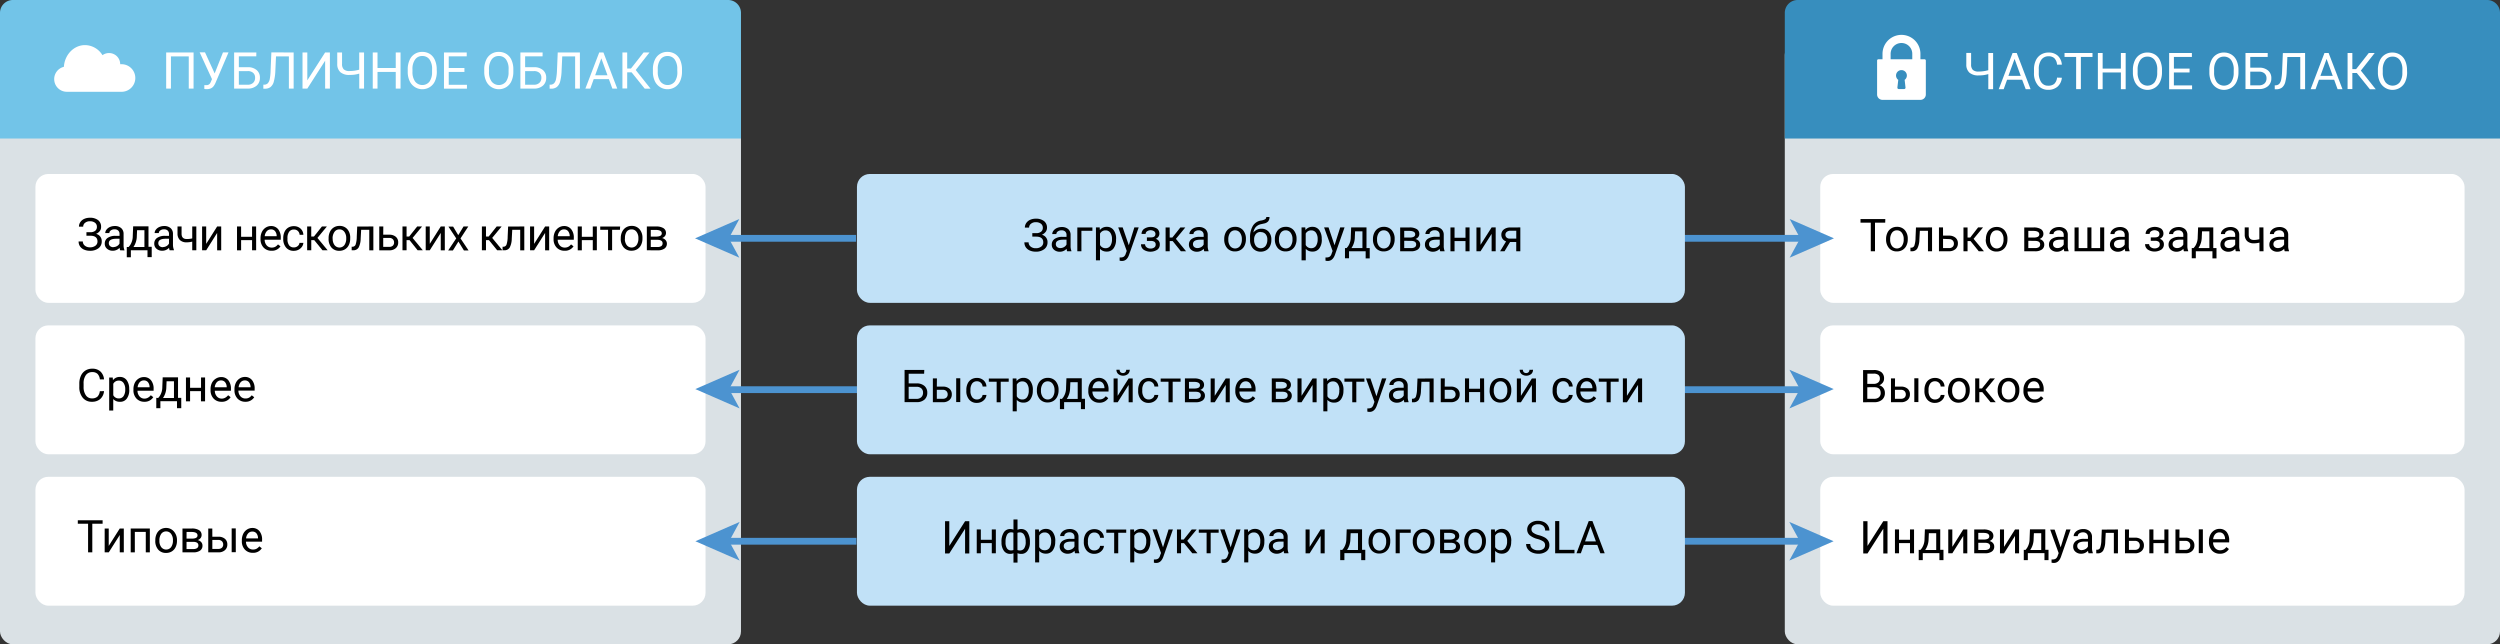 <?xml version="1.0" encoding="UTF-8"?>
<svg xmlns="http://www.w3.org/2000/svg" viewBox="0 0 776 200">
  <rect x="0" y="0" width="776" height="200" fill="#333333" stroke="none"/>
  <defs>
    <style>.cls-1{fill:#dae1e5;}.cls-2{fill:#fff;}.cls-3{fill:#378ebe;}.cls-4{fill:#4c93d0;}.cls-5{fill:#c1e1f7;}.cls-6{fill:#72c4e8;}</style>
  </defs>
  <title>Table</title>
  <g id="Слой_2" data-name="Слой 2">
    <g id="Режим_изоляции" data-name="Режим изоляции">
      <rect class="cls-1" y="13" width="230" height="187" rx="4" ry="4"></rect>
      <rect class="cls-2" x="11" y="54" width="208" height="40" rx="4" ry="4"></rect>
      <rect class="cls-2" x="11" y="101" width="208" height="40" rx="4" ry="4"></rect>
      <rect class="cls-2" x="11" y="148" width="208" height="40" rx="4" ry="4"></rect>
      <path d="M31.85,162.57h-3.2v8.88H27.34v-8.88H24.15V161.5h7.7Z"></path>
      <path d="M37.17,164.05h1.26v7.4H37.17v-5.39l-3.41,5.39H32.49v-7.4h1.26v5.4Z"></path>
      <path d="M46.51,171.45H45.25V165.1h-3.4v6.35H40.57v-7.4h5.94Z"></path>
      <path d="M48.21,167.68a4.38,4.38,0,0,1,.43-2,3.19,3.19,0,0,1,1.19-1.34,3.24,3.24,0,0,1,1.74-.47A3.12,3.12,0,0,1,54,165a4,4,0,0,1,.93,2.78v.09a4.4,4.4,0,0,1-.41,1.94,3.15,3.15,0,0,1-1.18,1.34,3.28,3.28,0,0,1-1.77.48,3.11,3.11,0,0,1-2.44-1,4,4,0,0,1-.93-2.77Zm1.27.15a3.16,3.16,0,0,0,.57,2,1.93,1.93,0,0,0,3.06,0,3.46,3.46,0,0,0,.57-2.12,3.16,3.16,0,0,0-.58-2,1.84,1.84,0,0,0-1.54-.76,1.82,1.82,0,0,0-1.51.75A3.44,3.44,0,0,0,49.48,167.83Z"></path>
      <path d="M56.64,171.45v-7.4h2.88a4.15,4.15,0,0,1,2.27.52,1.7,1.7,0,0,1,.79,1.51,1.52,1.52,0,0,1-.31.93,1.9,1.9,0,0,1-.91.63,2,2,0,0,1,1.08.62,1.59,1.59,0,0,1,.41,1.09,1.8,1.8,0,0,1-.75,1.56,3.57,3.57,0,0,1-2.12.54Zm1.26-4.26h1.63q1.78,0,1.78-1t-1.68-1.07H57.91Zm0,1v2.23H60a2,2,0,0,0,1.19-.29,1,1,0,0,0,.39-.83q0-1.11-1.63-1.11Z"></path>
      <path d="M65.91,166.6h1.92a3,3,0,0,1,2,.66,2.2,2.2,0,0,1,.73,1.74,2.26,2.26,0,0,1-.75,1.78,2.93,2.93,0,0,1-2,.67H64.64v-7.4h1.26Zm0,1v2.78h1.88a1.55,1.55,0,0,0,1.1-.37,1.3,1.3,0,0,0,.39-1,1.39,1.39,0,0,0-.38-1,1.45,1.45,0,0,0-1.06-.41Zm7.28,3.81H71.91v-7.4h1.27Z"></path>
      <path d="M78.46,171.59a3.23,3.23,0,0,1-2.45-1,3.67,3.67,0,0,1-.94-2.64v-.23a4.43,4.43,0,0,1,.42-2,3.27,3.27,0,0,1,1.18-1.35,3,3,0,0,1,1.64-.49,2.77,2.77,0,0,1,2.24,1,4.11,4.11,0,0,1,.8,2.72v.53h-5a2.64,2.64,0,0,0,.64,1.77,2,2,0,0,0,1.56.67,2.2,2.2,0,0,0,1.13-.27,2.86,2.86,0,0,0,.81-.72l.77.6A3.11,3.11,0,0,1,78.46,171.59ZM78.31,165a1.69,1.69,0,0,0-1.29.56,2.71,2.71,0,0,0-.64,1.56h3.71V167a2.41,2.41,0,0,0-.52-1.49A1.59,1.59,0,0,0,78.31,165Z"></path>
      <path d="M30.08,70.41a1.54,1.54,0,0,0-.58-1.26,2.51,2.51,0,0,0-1.62-.47,2.24,2.24,0,0,0-1.47.48,1.49,1.49,0,0,0-.59,1.2H24.51a2.44,2.44,0,0,1,.43-1.42,2.87,2.87,0,0,1,1.21-1,4.14,4.14,0,0,1,1.72-.35,4,4,0,0,1,2.59.75,2.53,2.53,0,0,1,.92,2.08A2.05,2.05,0,0,1,31,71.69a2.85,2.85,0,0,1-1.18.9,2.29,2.29,0,0,1,1.76,2.33,2.57,2.57,0,0,1-1,2.13,4.19,4.19,0,0,1-2.67.79,4.47,4.47,0,0,1-1.8-.35,2.9,2.9,0,0,1-1.26-1,2.64,2.64,0,0,1-.45-1.54h1.31a1.63,1.63,0,0,0,.62,1.3,2.38,2.38,0,0,0,1.58.52,2.71,2.71,0,0,0,1.71-.5,1.59,1.59,0,0,0,.64-1.32q0-1.75-2.17-1.78H26.83V72.08h1.22a2.37,2.37,0,0,0,1.51-.45A1.51,1.51,0,0,0,30.08,70.41Z"></path>
      <path d="M37.3,77.69a2.65,2.65,0,0,1-.18-.78,2.82,2.82,0,0,1-2.11.92,2.61,2.61,0,0,1-1.79-.62,2,2,0,0,1-.7-1.57,2.09,2.09,0,0,1,.88-1.79,4.15,4.15,0,0,1,2.47-.64H37.1v-.58a1.42,1.42,0,0,0-.4-1.06,1.59,1.59,0,0,0-1.17-.39,1.85,1.85,0,0,0-1.13.34,1,1,0,0,0-.46.83H32.67a1.74,1.74,0,0,1,.39-1.07,2.68,2.68,0,0,1,1.07-.82,3.59,3.59,0,0,1,1.48-.3,2.93,2.93,0,0,1,2,.64,2.31,2.31,0,0,1,.75,1.76V76a4.17,4.17,0,0,0,.26,1.62v.11Zm-2.1-1a2.22,2.22,0,0,0,1.13-.31,1.86,1.86,0,0,0,.77-.8V74.11h-1q-2.32,0-2.32,1.36a1.15,1.15,0,0,0,.4.93A1.52,1.52,0,0,0,35.2,76.73Z"></path>
      <path d="M39.93,76.66l.44-.54a5.12,5.12,0,0,0,.84-2.87l.12-3h4.76v6.36h1v3.21H45.78V77.69H40.62v2.17H39.35V76.66Zm1.5,0h3.4v-5.2H42.55l-.08,1.76A6.11,6.11,0,0,1,41.43,76.66Z"></path>
      <path d="M52.66,77.69a2.65,2.65,0,0,1-.18-.78,2.82,2.82,0,0,1-2.11.92,2.61,2.61,0,0,1-1.79-.62,2,2,0,0,1-.7-1.57,2.09,2.09,0,0,1,.88-1.79,4.15,4.15,0,0,1,2.47-.64h1.23v-.58a1.42,1.42,0,0,0-.4-1.06,1.59,1.59,0,0,0-1.17-.39,1.85,1.85,0,0,0-1.13.34,1,1,0,0,0-.46.83H48a1.74,1.74,0,0,1,.39-1.07,2.68,2.68,0,0,1,1.07-.82,3.59,3.59,0,0,1,1.48-.3,2.93,2.93,0,0,1,2,.64,2.31,2.31,0,0,1,.75,1.76V76A4.17,4.17,0,0,0,54,77.58v.11Zm-2.1-1a2.22,2.22,0,0,0,1.13-.31,1.86,1.86,0,0,0,.77-.8V74.11h-1q-2.32,0-2.32,1.36a1.15,1.15,0,0,0,.4.93A1.52,1.52,0,0,0,50.56,76.73Z"></path>
      <path d="M60.94,77.69H59.67V75a6.72,6.72,0,0,1-1.71.22,2.91,2.91,0,0,1-2.12-.71,2.74,2.74,0,0,1-.74-2V70.29h1.26v2.25q0,1.65,1.59,1.65A6.72,6.72,0,0,0,59.67,74V70.3h1.27Z"></path>
      <path d="M67.4,70.3h1.26v7.4H67.4V72.3L64,77.69H62.73V70.3H64v5.4Z"></path>
      <path d="M79.51,77.69H78.24V74.54h-3.4v3.16H73.57V70.3h1.27V73.5h3.4V70.3h1.26Z"></path>
      <path d="M84.26,77.83a3.23,3.23,0,0,1-2.45-1,3.67,3.67,0,0,1-.94-2.64V74a4.43,4.43,0,0,1,.42-2,3.27,3.27,0,0,1,1.18-1.35,3,3,0,0,1,1.64-.49,2.77,2.77,0,0,1,2.24,1,4.11,4.11,0,0,1,.8,2.72v.53h-5a2.64,2.64,0,0,0,.64,1.77,2,2,0,0,0,1.56.67,2.2,2.2,0,0,0,1.13-.27,2.86,2.86,0,0,0,.81-.72l.77.6A3.11,3.11,0,0,1,84.26,77.83ZM84.1,71.2a1.69,1.69,0,0,0-1.29.56,2.71,2.71,0,0,0-.64,1.56h3.71v-.1a2.41,2.41,0,0,0-.52-1.49A1.59,1.59,0,0,0,84.1,71.2Z"></path>
      <path d="M91.22,76.8a1.82,1.82,0,0,0,1.18-.41,1.44,1.44,0,0,0,.56-1h1.2a2.29,2.29,0,0,1-.44,1.21,2.88,2.88,0,0,1-1.08.92,3.11,3.11,0,0,1-1.43.34,3,3,0,0,1-2.4-1,4,4,0,0,1-.89-2.76v-.21a4.45,4.45,0,0,1,.4-1.92,3,3,0,0,1,1.14-1.31,3.23,3.23,0,0,1,1.75-.46,3,3,0,0,1,2.07.75,2.66,2.66,0,0,1,.88,1.93H93a1.74,1.74,0,0,0-.54-1.18,1.69,1.69,0,0,0-1.21-.46,1.77,1.77,0,0,0-1.49.69,3.26,3.26,0,0,0-.53,2v.24a3.19,3.19,0,0,0,.53,2A1.78,1.78,0,0,0,91.22,76.8Z"></path>
      <path d="M97.54,74.54h-.92v3.15H95.34V70.3h1.27v3.13h.83l2.49-3.13h1.53l-2.93,3.55,3.17,3.84H100.1Z"></path>
      <path d="M102,73.93a4.38,4.38,0,0,1,.43-2,3.19,3.19,0,0,1,1.19-1.34,3.24,3.24,0,0,1,1.74-.47,3.12,3.12,0,0,1,2.44,1A4,4,0,0,1,108.7,74v.09a4.4,4.4,0,0,1-.41,1.94,3.15,3.15,0,0,1-1.18,1.34,3.28,3.28,0,0,1-1.77.48,3.11,3.11,0,0,1-2.44-1A4,4,0,0,1,102,74Zm1.27.15a3.16,3.16,0,0,0,.57,2,1.93,1.93,0,0,0,3.06,0,3.46,3.46,0,0,0,.57-2.12,3.16,3.16,0,0,0-.58-2,1.84,1.84,0,0,0-1.54-.76,1.82,1.82,0,0,0-1.51.75A3.44,3.44,0,0,0,103.24,74.08Z"></path>
      <path d="M115.89,70.3v7.4h-1.27V71.34H112.1l-.15,2.77a6.11,6.11,0,0,1-.64,2.73,1.86,1.86,0,0,1-1.64.85h-.51V76.58l.36,0a1,1,0,0,0,.88-.71,8,8,0,0,0,.34-2.38l.14-3.17Z"></path>
      <path d="M118.95,72.85h1.92a3,3,0,0,1,2,.66,2.2,2.2,0,0,1,.73,1.74,2.26,2.26,0,0,1-.75,1.78,2.93,2.93,0,0,1-2,.67h-3.13V70.3h1.26Zm0,1v2.78h1.88a1.55,1.55,0,0,0,1.1-.37,1.3,1.3,0,0,0,.39-1,1.39,1.39,0,0,0-.38-1,1.45,1.45,0,0,0-1.06-.41Z"></path>
      <path d="M127.12,74.54h-.92v3.15h-1.27V70.3h1.27v3.13H127l2.49-3.13H131l-2.93,3.55,3.17,3.84h-1.61Z"></path>
      <path d="M136.81,70.3h1.26v7.4h-1.26V72.3l-3.41,5.39h-1.26V70.3h1.26v5.4Z"></path>
      <path d="M142.24,73l1.64-2.7h1.48L142.94,74l2.5,3.74H144l-1.71-2.77-1.71,2.77h-1.47l2.5-3.74-2.42-3.66h1.46Z"></path>
      <path d="M151.77,74.54h-.92v3.15h-1.27V70.3h1.27v3.13h.83l2.49-3.13h1.53l-2.93,3.55,3.17,3.84h-1.61Z"></path>
      <path d="M162.74,70.3v7.4h-1.27V71.34H159l-.15,2.77a6.11,6.11,0,0,1-.64,2.73,1.86,1.86,0,0,1-1.64.85H156V76.58l.36,0a1,1,0,0,0,.88-.71,8,8,0,0,0,.34-2.38l.14-3.17Z"></path>
      <path d="M169.2,70.3h1.26v7.4H169.2V72.3l-3.41,5.39h-1.26V70.3h1.26v5.4Z"></path>
      <path d="M175.22,77.83a3.23,3.23,0,0,1-2.45-1,3.67,3.67,0,0,1-.94-2.64V74a4.43,4.43,0,0,1,.42-2,3.27,3.27,0,0,1,1.18-1.35,3,3,0,0,1,1.64-.49,2.77,2.77,0,0,1,2.24,1,4.11,4.11,0,0,1,.8,2.72v.53h-5a2.64,2.64,0,0,0,.64,1.77,2,2,0,0,0,1.56.67,2.2,2.2,0,0,0,1.13-.27,2.86,2.86,0,0,0,.81-.72l.77.6A3.11,3.11,0,0,1,175.22,77.83Zm-.16-6.63a1.69,1.69,0,0,0-1.29.56,2.71,2.71,0,0,0-.64,1.56h3.71v-.1a2.41,2.41,0,0,0-.52-1.49A1.59,1.59,0,0,0,175.06,71.2Z"></path>
      <path d="M185.26,77.69H184V74.54h-3.4v3.16h-1.27V70.3h1.27V73.5H184V70.3h1.26Z"></path>
      <path d="M192.43,71.32H190v6.37h-1.26V71.32h-2.43v-1h6.18Z"></path>
      <path d="M192.69,73.93a4.38,4.38,0,0,1,.43-2,3.19,3.19,0,0,1,1.19-1.34,3.24,3.24,0,0,1,1.74-.47,3.12,3.12,0,0,1,2.44,1,4,4,0,0,1,.93,2.78v.09A4.4,4.4,0,0,1,199,76a3.15,3.15,0,0,1-1.18,1.34,3.28,3.28,0,0,1-1.77.48,3.11,3.11,0,0,1-2.44-1,4,4,0,0,1-.93-2.77Zm1.27.15a3.16,3.16,0,0,0,.57,2,1.93,1.93,0,0,0,3.06,0,3.46,3.46,0,0,0,.57-2.12,3.16,3.16,0,0,0-.58-2A1.84,1.84,0,0,0,196,71.2a1.82,1.82,0,0,0-1.51.75A3.44,3.44,0,0,0,194,74.08Z"></path>
      <path d="M200.78,77.69V70.3h2.88a4.15,4.15,0,0,1,2.27.52,1.7,1.7,0,0,1,.79,1.51,1.52,1.52,0,0,1-.31.93,1.9,1.9,0,0,1-.91.63,2,2,0,0,1,1.08.62A1.59,1.59,0,0,1,207,75.6a1.8,1.8,0,0,1-.75,1.56,3.57,3.57,0,0,1-2.12.54ZM202,73.44h1.63q1.78,0,1.78-1t-1.68-1.07H202Zm0,1v2.23h2.09a2,2,0,0,0,1.19-.29,1,1,0,0,0,.39-.83q0-1.11-1.63-1.11Z"></path>
      <path d="M32.29,121.41a3.66,3.66,0,0,1-1.17,2.44,3.82,3.82,0,0,1-2.61.86,3.51,3.51,0,0,1-2.83-1.26,5.09,5.09,0,0,1-1.06-3.38v-1a5.68,5.68,0,0,1,.5-2.44A3.7,3.7,0,0,1,26.53,115a3.9,3.9,0,0,1,2.11-.56,3.6,3.6,0,0,1,2.54.88,3.71,3.71,0,0,1,1.11,2.45H31a2.87,2.87,0,0,0-.74-1.73,2.25,2.25,0,0,0-1.6-.54,2.35,2.35,0,0,0-2,.93,4.27,4.27,0,0,0-.71,2.65v1a4.39,4.39,0,0,0,.68,2.58,2.19,2.19,0,0,0,1.89,1,2.52,2.52,0,0,0,1.68-.5,2.75,2.75,0,0,0,.78-1.73Z"></path>
      <path d="M40.13,121a4.43,4.43,0,0,1-.77,2.72,2.47,2.47,0,0,1-2.09,1,2.71,2.71,0,0,1-2.12-.85v3.56H33.89V117.18H35l.06.82a2.61,2.61,0,0,1,2.15-1,2.52,2.52,0,0,1,2.11,1,4.48,4.48,0,0,1,.78,2.8Zm-1.26-.14a3.27,3.27,0,0,0-.53-2,1.72,1.72,0,0,0-1.46-.72,1.86,1.86,0,0,0-1.72,1v3.53a1.86,1.86,0,0,0,1.74,1,1.71,1.71,0,0,0,1.45-.72A3.57,3.57,0,0,0,38.87,120.81Z"></path>
      <path d="M44.81,124.71a3.23,3.23,0,0,1-2.45-1,3.67,3.67,0,0,1-.94-2.64v-.23a4.43,4.43,0,0,1,.42-2A3.27,3.27,0,0,1,43,117.53a3,3,0,0,1,1.64-.49,2.77,2.77,0,0,1,2.24,1,4.11,4.11,0,0,1,.8,2.72v.53h-5a2.64,2.64,0,0,0,.64,1.77,2,2,0,0,0,1.56.67A2.2,2.2,0,0,0,46,123.4a2.86,2.86,0,0,0,.81-.72l.77.6A3.11,3.11,0,0,1,44.81,124.71Zm-.16-6.63a1.69,1.69,0,0,0-1.29.56,2.71,2.71,0,0,0-.64,1.56h3.71v-.1a2.41,2.41,0,0,0-.52-1.49A1.59,1.59,0,0,0,44.65,118.08Z"></path>
      <path d="M49.1,123.54l.44-.54a5.12,5.12,0,0,0,.84-2.87l.12-3h4.76v6.36h1v3.21H54.94v-2.17H49.78v2.17H48.51v-3.21Zm1.5,0H54v-5.2H51.71l-.08,1.76A6.11,6.11,0,0,1,50.59,123.54Z"></path>
      <path d="M63.65,124.57H62.38v-3.16H59v3.16H57.72v-7.4H59v3.21h3.4v-3.21h1.26Z"></path>
      <path d="M68.75,124.71a3.23,3.23,0,0,1-2.45-1,3.67,3.67,0,0,1-.94-2.64v-.23a4.43,4.43,0,0,1,.42-2A3.27,3.27,0,0,1,67,117.53a3,3,0,0,1,1.64-.49,2.77,2.77,0,0,1,2.24,1,4.11,4.11,0,0,1,.8,2.72v.53h-5a2.64,2.64,0,0,0,.64,1.77,2,2,0,0,0,1.56.67A2.2,2.2,0,0,0,70,123.4a2.86,2.86,0,0,0,.81-.72l.77.6A3.11,3.11,0,0,1,68.75,124.71Zm-.16-6.63a1.69,1.69,0,0,0-1.29.56,2.71,2.71,0,0,0-.64,1.56h3.71v-.1a2.41,2.41,0,0,0-.52-1.49A1.59,1.59,0,0,0,68.59,118.08Z"></path>
      <path d="M76.17,124.71a3.23,3.23,0,0,1-2.45-1,3.67,3.67,0,0,1-.94-2.64v-.23a4.43,4.43,0,0,1,.42-2,3.27,3.27,0,0,1,1.18-1.35A3,3,0,0,1,76,117a2.77,2.77,0,0,1,2.24,1,4.11,4.11,0,0,1,.8,2.72v.53H74a2.64,2.64,0,0,0,.64,1.77,2,2,0,0,0,1.56.67,2.2,2.2,0,0,0,1.13-.27,2.86,2.86,0,0,0,.81-.72l.77.6A3.11,3.11,0,0,1,76.17,124.71ZM76,118.08a1.69,1.69,0,0,0-1.29.56,2.71,2.71,0,0,0-.64,1.56h3.71v-.1a2.41,2.41,0,0,0-.52-1.49A1.59,1.59,0,0,0,76,118.08Z"></path>
      <rect class="cls-1" x="554" y="13" width="222" height="187" rx="4" ry="4"></rect>
      <rect class="cls-2" x="565" y="54" width="200" height="40" rx="4" ry="4"></rect>
      <rect class="cls-2" x="565" y="101" width="200" height="40" rx="4" ry="4"></rect>
      <rect class="cls-2" x="565" y="148" width="200" height="40" rx="4" ry="4"></rect>
      <path d="M584.57,161.79h1.31v10h-1.31v-7.67l-4.9,7.67h-1.32v-10h1.32v7.67Z"></path>
      <path d="M594.12,171.74h-1.26v-3.16h-3.4v3.16h-1.27v-7.4h1.27v3.21h3.4v-3.21h1.26Z"></path>
      <path d="M596.09,170.71l.44-.54a5.13,5.13,0,0,0,.84-2.87l.12-3h4.76v6.36h1v3.21h-1.26v-2.17h-5.16v2.17h-1.26v-3.21Zm1.5,0H601v-5.2h-2.28l-.08,1.76A6.11,6.11,0,0,1,597.59,170.71Z"></path>
      <path d="M609.39,164.35h1.26v7.4h-1.26v-5.39L606,171.74h-1.26v-7.4H606v5.4Z"></path>
      <path d="M612.8,171.74v-7.4h2.88a4.15,4.15,0,0,1,2.27.52,1.7,1.7,0,0,1,.79,1.51,1.52,1.52,0,0,1-.31.93,1.9,1.9,0,0,1-.91.63,2,2,0,0,1,1.08.62,1.59,1.59,0,0,1,.41,1.09,1.8,1.8,0,0,1-.75,1.56,3.56,3.56,0,0,1-2.12.54Zm1.26-4.26h1.63q1.78,0,1.78-1c0-.69-.56-1.05-1.68-1.07h-1.73Zm0,1v2.23h2.09a2,2,0,0,0,1.19-.29,1,1,0,0,0,.39-.83q0-1.11-1.63-1.11Z"></path>
      <path d="M625.46,164.35h1.26v7.4h-1.26v-5.39l-3.41,5.39h-1.26v-7.4h1.26v5.4Z"></path>
      <path d="M628.7,170.71l.44-.54a5.13,5.13,0,0,0,.84-2.87l.12-3h4.76v6.36h1v3.21h-1.26v-2.17h-5.16v2.17h-1.26v-3.21Zm1.5,0h3.4v-5.2h-2.28l-.08,1.76A6.11,6.11,0,0,1,630.19,170.71Z"></path>
      <path d="M639.63,169.89l1.72-5.54h1.35l-3,8.54q-.69,1.85-2.19,1.85l-.24,0-.47-.09v-1l.34,0a1.68,1.68,0,0,0,1-.26,1.88,1.88,0,0,0,.59-.95l.28-.75-2.64-7.31h1.38Z"></path>
      <path d="M648.3,171.74a2.67,2.67,0,0,1-.18-.78,2.83,2.83,0,0,1-2.11.92,2.61,2.61,0,0,1-1.79-.62,2,2,0,0,1-.7-1.57,2.09,2.09,0,0,1,.88-1.79,4.15,4.15,0,0,1,2.47-.64h1.23v-.58a1.42,1.42,0,0,0-.4-1.05,1.59,1.59,0,0,0-1.17-.39,1.85,1.85,0,0,0-1.13.34,1,1,0,0,0-.46.83h-1.27a1.74,1.74,0,0,1,.39-1.07,2.67,2.67,0,0,1,1.07-.82,3.57,3.57,0,0,1,1.48-.3,2.93,2.93,0,0,1,2,.64,2.31,2.31,0,0,1,.75,1.76V170a4.18,4.18,0,0,0,.26,1.62v.11Zm-2.1-1a2.22,2.22,0,0,0,1.13-.31,1.86,1.86,0,0,0,.77-.8v-1.52h-1q-2.32,0-2.32,1.36a1.15,1.15,0,0,0,.4.93A1.53,1.53,0,0,0,646.2,170.78Z"></path>
      <path d="M657.41,164.35v7.4h-1.27v-6.35h-2.52l-.15,2.77a6.1,6.1,0,0,1-.64,2.73,1.87,1.87,0,0,1-1.64.86h-.51v-1.12l.36,0a1,1,0,0,0,.88-.71,8,8,0,0,0,.34-2.38l.14-3.16Z"></path>
      <path d="M660.82,166.89h1.92a3,3,0,0,1,2,.66,2.21,2.21,0,0,1,.73,1.74,2.27,2.27,0,0,1-.75,1.78,2.94,2.94,0,0,1-2,.67h-3.13v-7.4h1.26Zm0,1v2.78h1.88a1.55,1.55,0,0,0,1.1-.37,1.31,1.31,0,0,0,.39-1,1.39,1.39,0,0,0-.38-1,1.44,1.44,0,0,0-1.06-.41Z"></path>
      <path d="M673.08,171.74h-1.26v-3.16h-3.4v3.16h-1.27v-7.4h1.27v3.21h3.4v-3.21h1.26Z"></path>
      <path d="M676.49,166.89h1.92a3,3,0,0,1,2,.66,2.21,2.21,0,0,1,.73,1.74,2.27,2.27,0,0,1-.75,1.78,2.94,2.94,0,0,1-2,.67h-3.13v-7.4h1.26Zm0,1v2.78h1.88a1.55,1.55,0,0,0,1.1-.37,1.31,1.31,0,0,0,.39-1,1.39,1.39,0,0,0-.38-1,1.44,1.44,0,0,0-1.06-.41Zm7.28,3.81H682.5v-7.4h1.27Z"></path>
      <path d="M689.05,171.88a3.23,3.23,0,0,1-2.45-1,3.67,3.67,0,0,1-.94-2.64V168a4.43,4.43,0,0,1,.42-2,3.27,3.27,0,0,1,1.18-1.35,3,3,0,0,1,1.64-.49,2.77,2.77,0,0,1,2.24.95,4.12,4.12,0,0,1,.8,2.72v.53h-5a2.64,2.64,0,0,0,.64,1.77,2,2,0,0,0,1.56.67,2.19,2.19,0,0,0,1.13-.27,2.85,2.85,0,0,0,.81-.72l.77.6A3.11,3.11,0,0,1,689.05,171.88Zm-.16-6.63a1.69,1.69,0,0,0-1.29.56,2.71,2.71,0,0,0-.64,1.56h3.71v-.1a2.41,2.41,0,0,0-.52-1.49A1.59,1.59,0,0,0,688.89,165.25Z"></path>
      <path d="M585.17,69.11H582V78h-1.31V69.11h-3.19V68h7.7Z"></path>
      <path d="M585.44,74.22a4.38,4.38,0,0,1,.43-2,3.19,3.19,0,0,1,1.19-1.34,3.24,3.24,0,0,1,1.74-.47,3.12,3.12,0,0,1,2.44,1,4,4,0,0,1,.93,2.78v.09a4.4,4.4,0,0,1-.41,1.94,3.15,3.15,0,0,1-1.18,1.34,3.28,3.28,0,0,1-1.77.48,3.11,3.11,0,0,1-2.44-1,4,4,0,0,1-.93-2.77Zm1.27.15a3.16,3.16,0,0,0,.57,2,1.93,1.93,0,0,0,3.06,0,3.46,3.46,0,0,0,.57-2.12,3.16,3.16,0,0,0-.58-2,1.84,1.84,0,0,0-1.54-.76,1.82,1.82,0,0,0-1.51.75A3.44,3.44,0,0,0,586.71,74.37Z"></path>
      <path d="M599.71,70.59V78h-1.27V71.64h-2.52l-.15,2.77a6.11,6.11,0,0,1-.64,2.73,1.86,1.86,0,0,1-1.64.85H593V76.87l.36,0a1,1,0,0,0,.88-.71,8,8,0,0,0,.34-2.38l.14-3.17Z"></path>
      <path d="M603.12,73.14H605a3,3,0,0,1,2,.66,2.2,2.2,0,0,1,.73,1.74,2.26,2.26,0,0,1-.75,1.78,2.93,2.93,0,0,1-2,.67h-3.13v-7.4h1.26Zm0,1V77H605a1.55,1.55,0,0,0,1.1-.37,1.3,1.3,0,0,0,.39-1,1.39,1.39,0,0,0-.38-1,1.45,1.45,0,0,0-1.06-.41Z"></path>
      <path d="M611.65,74.83h-.92V78h-1.27v-7.4h1.27v3.13h.83L614,70.59h1.53l-2.93,3.55L615.82,78h-1.61Z"></path>
      <path d="M616.43,74.22a4.38,4.38,0,0,1,.43-2A3.19,3.19,0,0,1,618,70.92a3.24,3.24,0,0,1,1.74-.47,3.12,3.12,0,0,1,2.44,1,4,4,0,0,1,.93,2.78v.09a4.4,4.4,0,0,1-.41,1.94,3.15,3.15,0,0,1-1.18,1.34,3.28,3.28,0,0,1-1.77.48,3.11,3.11,0,0,1-2.44-1,4,4,0,0,1-.93-2.77Zm1.27.15a3.16,3.16,0,0,0,.57,2,1.93,1.93,0,0,0,3.06,0,3.46,3.46,0,0,0,.57-2.12,3.16,3.16,0,0,0-.58-2,1.84,1.84,0,0,0-1.54-.76,1.82,1.82,0,0,0-1.51.75A3.44,3.44,0,0,0,617.7,74.37Z"></path>
      <path d="M628.33,78v-7.4h2.88a4.15,4.15,0,0,1,2.27.52,1.7,1.7,0,0,1,.79,1.51,1.52,1.52,0,0,1-.31.93,1.9,1.9,0,0,1-.91.63,2,2,0,0,1,1.08.62,1.59,1.59,0,0,1,.41,1.09,1.8,1.8,0,0,1-.75,1.56,3.57,3.57,0,0,1-2.12.54Zm1.26-4.26h1.63q1.78,0,1.78-1t-1.68-1.07h-1.73Zm0,1V77h2.09a2,2,0,0,0,1.19-.29,1,1,0,0,0,.39-.83q0-1.11-1.63-1.11Z"></path>
      <path d="M640.78,78a2.65,2.65,0,0,1-.18-.78,2.82,2.82,0,0,1-2.11.92,2.61,2.61,0,0,1-1.79-.62,2,2,0,0,1-.7-1.57,2.09,2.09,0,0,1,.88-1.79,4.15,4.15,0,0,1,2.47-.64h1.23v-.58a1.42,1.42,0,0,0-.4-1.06,1.59,1.59,0,0,0-1.17-.39,1.85,1.85,0,0,0-1.13.34,1,1,0,0,0-.46.83h-1.27a1.74,1.74,0,0,1,.39-1.07,2.68,2.68,0,0,1,1.07-.82,3.59,3.59,0,0,1,1.48-.3,2.93,2.93,0,0,1,2,.64,2.31,2.31,0,0,1,.75,1.76v3.4a4.17,4.17,0,0,0,.26,1.62V78Zm-2.1-1a2.22,2.22,0,0,0,1.13-.31,1.86,1.86,0,0,0,.77-.8V74.4h-1q-2.32,0-2.32,1.36a1.15,1.15,0,0,0,.4.93A1.52,1.52,0,0,0,638.68,77Z"></path>
      <path d="M645.21,70.59V77h2.71V70.59h1.26V77h2.7V70.59h1.27V78h-9.21v-7.4Z"></path>
      <path d="M659.71,78a2.65,2.65,0,0,1-.18-.78,2.82,2.82,0,0,1-2.11.92,2.61,2.61,0,0,1-1.79-.62,2,2,0,0,1-.7-1.57,2.09,2.09,0,0,1,.88-1.79,4.15,4.15,0,0,1,2.47-.64h1.23v-.58a1.42,1.42,0,0,0-.4-1.06,1.59,1.59,0,0,0-1.17-.39,1.85,1.85,0,0,0-1.13.34,1,1,0,0,0-.46.83h-1.27a1.74,1.74,0,0,1,.39-1.07,2.68,2.68,0,0,1,1.07-.82,3.59,3.59,0,0,1,1.48-.3,2.93,2.93,0,0,1,2,.64,2.31,2.31,0,0,1,.75,1.76v3.4a4.17,4.17,0,0,0,.26,1.62V78Zm-2.1-1a2.22,2.22,0,0,0,1.13-.31,1.86,1.86,0,0,0,.77-.8V74.4h-1q-2.32,0-2.32,1.36a1.15,1.15,0,0,0,.4.93A1.52,1.52,0,0,0,657.61,77Z"></path>
      <path d="M670.29,72.61a1,1,0,0,0-.4-.82,2,2,0,0,0-2.2,0,1,1,0,0,0-.45.82H666a1.9,1.9,0,0,1,.81-1.58,3.77,3.77,0,0,1,4-.06,1.89,1.89,0,0,1,.72,1.59,1.54,1.54,0,0,1-.3.92,2,2,0,0,1-.85.66,1.69,1.69,0,0,1,1.29,1.72,1.91,1.91,0,0,1-.79,1.61,3.93,3.93,0,0,1-4.21,0,2,2,0,0,1-.83-1.69h1.26a1.15,1.15,0,0,0,.48.93,1.85,1.85,0,0,0,1.2.39,1.9,1.9,0,0,0,1.17-.33,1,1,0,0,0,.44-.87,1,1,0,0,0-.37-.89,2,2,0,0,0-1.16-.27h-1.26V73.68H669Q670.29,73.65,670.29,72.61Z"></path>
      <path d="M677.9,78a2.65,2.65,0,0,1-.18-.78,2.82,2.82,0,0,1-2.11.92,2.61,2.61,0,0,1-1.79-.62,2,2,0,0,1-.7-1.57,2.09,2.09,0,0,1,.88-1.79,4.15,4.15,0,0,1,2.47-.64h1.23v-.58a1.42,1.42,0,0,0-.4-1.06,1.59,1.59,0,0,0-1.17-.39,1.85,1.85,0,0,0-1.13.34,1,1,0,0,0-.46.83h-1.27a1.74,1.74,0,0,1,.39-1.07,2.68,2.68,0,0,1,1.07-.82,3.59,3.59,0,0,1,1.48-.3,2.93,2.93,0,0,1,2,.64,2.31,2.31,0,0,1,.75,1.76v3.4a4.17,4.17,0,0,0,.26,1.62V78Zm-2.1-1a2.22,2.22,0,0,0,1.13-.31,1.86,1.86,0,0,0,.77-.8V74.4h-1q-2.32,0-2.32,1.36a1.15,1.15,0,0,0,.4.93A1.52,1.52,0,0,0,675.8,77Z"></path>
      <path d="M680.89,77l.44-.54a5.12,5.12,0,0,0,.84-2.87l.12-3H687V77h1v3.21h-1.26V78h-5.16v2.17h-1.26V77Zm1.5,0h3.4v-5.2h-2.28l-.08,1.76A6.11,6.11,0,0,1,682.39,77Z"></path>
      <path d="M694,78a2.65,2.65,0,0,1-.18-.78,2.82,2.82,0,0,1-2.11.92,2.61,2.61,0,0,1-1.79-.62,2,2,0,0,1-.7-1.57,2.09,2.09,0,0,1,.88-1.79,4.15,4.15,0,0,1,2.47-.64h1.23v-.58a1.42,1.42,0,0,0-.4-1.06,1.59,1.59,0,0,0-1.17-.39,1.85,1.85,0,0,0-1.13.34,1,1,0,0,0-.46.83h-1.27a1.74,1.74,0,0,1,.39-1.07,2.68,2.68,0,0,1,1.07-.82,3.59,3.59,0,0,1,1.48-.3,2.93,2.93,0,0,1,2,.64,2.31,2.31,0,0,1,.75,1.76v3.4a4.17,4.17,0,0,0,.26,1.62V78Zm-2.1-1a2.22,2.22,0,0,0,1.13-.31,1.86,1.86,0,0,0,.77-.8V74.4h-1q-2.32,0-2.32,1.36a1.15,1.15,0,0,0,.4.93A1.52,1.52,0,0,0,691.87,77Z"></path>
      <path d="M702.6,78h-1.27V75.31a6.72,6.72,0,0,1-1.71.22,2.91,2.91,0,0,1-2.12-.71,2.74,2.74,0,0,1-.74-2V70.58H698v2.25q0,1.65,1.59,1.65a6.72,6.72,0,0,0,1.71-.22V70.59h1.27Z"></path>
      <path d="M709.19,78a2.65,2.65,0,0,1-.18-.78,2.82,2.82,0,0,1-2.11.92,2.61,2.61,0,0,1-1.79-.62,2,2,0,0,1-.7-1.57,2.09,2.09,0,0,1,.88-1.79,4.15,4.15,0,0,1,2.47-.64H709v-.58a1.42,1.42,0,0,0-.4-1.06,1.59,1.59,0,0,0-1.17-.39,1.85,1.85,0,0,0-1.13.34,1,1,0,0,0-.46.83h-1.27a1.74,1.74,0,0,1,.39-1.07,2.68,2.68,0,0,1,1.07-.82,3.59,3.59,0,0,1,1.48-.3,2.93,2.93,0,0,1,2,.64,2.31,2.31,0,0,1,.75,1.76v3.4a4.17,4.17,0,0,0,.26,1.62V78Zm-2.1-1a2.22,2.22,0,0,0,1.13-.31,1.86,1.86,0,0,0,.77-.8V74.4h-1q-2.32,0-2.32,1.36a1.15,1.15,0,0,0,.4.93A1.52,1.52,0,0,0,707.09,77Z"></path>
      <path d="M578.3,124.86v-10h3.25a3.78,3.78,0,0,1,2.44.67,2.41,2.41,0,0,1,.82,2,2,2,0,0,1-.4,1.23,2.57,2.57,0,0,1-1.08.83,2.31,2.31,0,0,1,1.27.86,2.46,2.46,0,0,1,.47,1.51,2.66,2.66,0,0,1-.87,2.11,3.59,3.59,0,0,1-2.45.77Zm1.31-5.71h2a2.08,2.08,0,0,0,1.38-.43,1.45,1.45,0,0,0,.52-1.17,1.42,1.42,0,0,0-.48-1.2,2.36,2.36,0,0,0-1.46-.37h-1.94Zm0,1.05v3.58h2.17a2.08,2.08,0,0,0,1.45-.48,1.67,1.67,0,0,0,.53-1.31q0-1.8-2-1.8Z"></path>
      <path d="M588.19,120h1.92a3,3,0,0,1,2,.66,2.2,2.2,0,0,1,.73,1.74,2.26,2.26,0,0,1-.75,1.78,2.93,2.93,0,0,1-2,.67h-3.13v-7.4h1.26Zm0,1v2.78h1.88a1.55,1.55,0,0,0,1.1-.37,1.3,1.3,0,0,0,.39-1,1.39,1.39,0,0,0-.38-1,1.45,1.45,0,0,0-1.06-.41Zm7.28,3.81H594.2v-7.4h1.27Z"></path>
      <path d="M600.65,124a1.82,1.82,0,0,0,1.18-.41,1.44,1.44,0,0,0,.56-1h1.2a2.29,2.29,0,0,1-.44,1.21,2.88,2.88,0,0,1-1.08.92,3.11,3.11,0,0,1-1.43.34,3,3,0,0,1-2.4-1,4,4,0,0,1-.89-2.76V121a4.45,4.45,0,0,1,.4-1.92,3,3,0,0,1,1.14-1.31,3.23,3.23,0,0,1,1.75-.46,3,3,0,0,1,2.07.75,2.66,2.66,0,0,1,.88,1.93h-1.2a1.74,1.74,0,0,0-.54-1.18,1.69,1.69,0,0,0-1.21-.46,1.77,1.77,0,0,0-1.49.69,3.26,3.26,0,0,0-.53,2v.24a3.19,3.19,0,0,0,.53,2A1.78,1.78,0,0,0,600.65,124Z"></path>
      <path d="M604.68,121.1a4.38,4.38,0,0,1,.43-2,3.19,3.19,0,0,1,1.19-1.34,3.24,3.24,0,0,1,1.74-.47,3.12,3.12,0,0,1,2.44,1,4,4,0,0,1,.93,2.78v.09a4.4,4.4,0,0,1-.41,1.94,3.15,3.15,0,0,1-1.18,1.34A3.28,3.28,0,0,1,608,125a3.11,3.11,0,0,1-2.44-1,4,4,0,0,1-.93-2.77Zm1.27.15a3.16,3.16,0,0,0,.57,2,1.93,1.93,0,0,0,3.06,0,3.46,3.46,0,0,0,.57-2.12,3.16,3.16,0,0,0-.58-2,1.84,1.84,0,0,0-1.54-.76,1.82,1.82,0,0,0-1.51.75A3.44,3.44,0,0,0,605.95,121.25Z"></path>
      <path d="M615.3,121.71h-.92v3.15H613.1v-7.4h1.27v3.13h.83l2.49-3.13h1.53L616.3,121l3.17,3.84h-1.61Z"></path>
      <path d="M620.08,121.1a4.38,4.38,0,0,1,.43-2,3.19,3.19,0,0,1,1.19-1.34,3.24,3.24,0,0,1,1.74-.47,3.12,3.12,0,0,1,2.44,1,4,4,0,0,1,.93,2.78v.09a4.4,4.4,0,0,1-.41,1.94,3.15,3.15,0,0,1-1.18,1.34,3.28,3.28,0,0,1-1.77.48,3.11,3.11,0,0,1-2.44-1,4,4,0,0,1-.93-2.77Zm1.27.15a3.16,3.16,0,0,0,.57,2,1.93,1.93,0,0,0,3.06,0,3.46,3.46,0,0,0,.57-2.12,3.16,3.16,0,0,0-.58-2,1.84,1.84,0,0,0-1.54-.76,1.82,1.82,0,0,0-1.51.75A3.44,3.44,0,0,0,621.35,121.25Z"></path>
      <path d="M631.47,125a3.23,3.23,0,0,1-2.45-1,3.67,3.67,0,0,1-.94-2.64v-.23a4.43,4.43,0,0,1,.42-2,3.27,3.27,0,0,1,1.18-1.35,3,3,0,0,1,1.64-.49,2.77,2.77,0,0,1,2.24,1,4.11,4.11,0,0,1,.8,2.72v.53h-5a2.64,2.64,0,0,0,.64,1.77,2,2,0,0,0,1.56.67,2.2,2.2,0,0,0,1.13-.27,2.86,2.86,0,0,0,.81-.72l.77.6A3.11,3.11,0,0,1,631.47,125Zm-.16-6.63a1.69,1.69,0,0,0-1.29.56,2.71,2.71,0,0,0-.64,1.56h3.71v-.1a2.41,2.41,0,0,0-.52-1.49A1.59,1.59,0,0,0,631.31,118.37Z"></path>
      <path class="cls-3" d="M772,0H558a4,4,0,0,0-4,3.95V43H776V3.95A4,4,0,0,0,772,0Z"></path>
      <rect class="cls-4" x="225.49" y="72.92" width="40.24" height="2.11"></rect>
      <polygon class="cls-4" points="215.74 73.98 229.49 67.98 226.22 73.98 229.49 79.98 215.74 73.98"></polygon>
      <rect class="cls-4" x="225.76" y="119.9" width="40.24" height="2.11"></rect>
      <polygon class="cls-4" points="215.82 120.77 229.57 114.77 226.31 120.77 229.57 126.77 215.82 120.77"></polygon>
      <rect class="cls-4" x="225.6" y="166.95" width="40.24" height="2.11"></rect>
      <polygon class="cls-4" points="215.85 168 229.59 162 226.33 168 229.59 174 215.85 168"></polygon>
      <rect class="cls-4" x="519.26" y="72.92" width="40.24" height="2.11"></rect>
      <polygon class="cls-4" points="569.26 73.98 555.51 67.98 558.78 73.98 555.51 79.98 569.26 73.98"></polygon>
      <rect class="cls-4" x="519" y="119.9" width="40.24" height="2.11"></rect>
      <polygon class="cls-4" points="569.18 120.77 555.43 114.77 558.69 120.77 555.43 126.77 569.18 120.77"></polygon>
      <rect class="cls-4" x="519.15" y="166.95" width="40.24" height="2.11"></rect>
      <polygon class="cls-4" points="569.15 168 555.4 162 558.67 168 555.4 174 569.15 168"></polygon>
      <path class="cls-2" d="M618.66,16.46V27.69h-1.49V23a10.38,10.38,0,0,1-1.47.32,11.42,11.42,0,0,1-1.51.09,4.19,4.19,0,0,1-2.85-.83,3.31,3.31,0,0,1-1-2.55v-3.6h1.49V20a2.31,2.31,0,0,0,.54,1.69,2.51,2.51,0,0,0,1.79.52,11.27,11.27,0,0,0,3-.42V16.46Z"></path>
      <path class="cls-2" d="M627.67,24.75H623l-1.06,2.94h-1.53l4.29-11.23H626l4.3,11.23h-1.52Zm-4.26-1.21h3.82l-1.91-5.25Z"></path>
      <path class="cls-2" d="M640,24.13a4.14,4.14,0,0,1-1.32,2.75,4.31,4.31,0,0,1-2.94,1,4,4,0,0,1-3.19-1.43,5.74,5.74,0,0,1-1.2-3.82V21.52a6.41,6.41,0,0,1,.56-2.75,4.17,4.17,0,0,1,1.59-1.82,4.42,4.42,0,0,1,2.38-.64,4.06,4.06,0,0,1,2.87,1A4.19,4.19,0,0,1,640,20.07h-1.49a3.22,3.22,0,0,0-.84-2,2.53,2.53,0,0,0-1.8-.6,2.65,2.65,0,0,0-2.22,1.05,4.81,4.81,0,0,0-.81,3v1.09a5,5,0,0,0,.76,2.91,2.47,2.47,0,0,0,2.14,1.08,2.85,2.85,0,0,0,1.89-.56,3.1,3.1,0,0,0,.88-1.95Z"></path>
      <path class="cls-2" d="M649.51,17.67H645.9v10h-1.47v-10h-3.6V16.46h8.68Z"></path>
      <path class="cls-2" d="M659.81,27.69h-1.49V22.5h-5.66v5.19h-1.48V16.46h1.48v4.83h5.66V16.46h1.49Z"></path>
      <path class="cls-2" d="M671.08,22.44a7,7,0,0,1-.56,2.88,4.21,4.21,0,0,1-1.57,1.88,4.34,4.34,0,0,1-6.32-1.86,6.66,6.66,0,0,1-.58-2.8v-.81a6.85,6.85,0,0,1,.56-2.86,4.16,4.16,0,0,1,3.95-2.56,4.35,4.35,0,0,1,2.38.65,4.2,4.2,0,0,1,1.58,1.89,7,7,0,0,1,.56,2.88Zm-1.47-.72a5,5,0,0,0-.8-3.07,2.65,2.65,0,0,0-2.25-1.07,2.61,2.61,0,0,0-2.21,1.07,4.92,4.92,0,0,0-.83,3v.83a5,5,0,0,0,.81,3,2.85,2.85,0,0,0,4.46.06,5,5,0,0,0,.81-3Z"></path>
      <path class="cls-2" d="M679.64,22.5h-4.87v4h5.65v1.21H673.3V16.46h7.06v1.21h-5.58v3.62h4.87Z"></path>
      <path class="cls-2" d="M694.82,22.44a7,7,0,0,1-.56,2.88,4.21,4.21,0,0,1-1.57,1.88,4.34,4.34,0,0,1-6.32-1.86,6.66,6.66,0,0,1-.58-2.8v-.81a6.85,6.85,0,0,1,.56-2.86,4.16,4.16,0,0,1,3.95-2.56,4.35,4.35,0,0,1,2.38.65,4.2,4.2,0,0,1,1.58,1.89,7,7,0,0,1,.56,2.88Zm-1.47-.72a5,5,0,0,0-.8-3.07,2.65,2.65,0,0,0-2.25-1.07,2.61,2.61,0,0,0-2.21,1.07,4.92,4.92,0,0,0-.83,3v.83a5,5,0,0,0,.81,3,2.85,2.85,0,0,0,4.46.06,5,5,0,0,0,.81-3Z"></path>
      <path class="cls-2" d="M703.89,17.67h-5.41V21h2.79a4.07,4.07,0,0,1,2.75.9,3,3,0,0,1,1,2.39,3.11,3.11,0,0,1-1,2.42,4,4,0,0,1-2.71.93H697V16.46h6.9Zm-5.41,4.58v4.23h2.71a2.38,2.38,0,0,0,1.72-.59,2.08,2.08,0,0,0,.61-1.58,1.94,1.94,0,0,0-.59-1.5,2.42,2.42,0,0,0-1.68-.56Z"></path>
      <path class="cls-2" d="M715.5,16.46V27.69H714v-10h-4l-.2,4.45a15,15,0,0,1-.46,3.37,3.26,3.26,0,0,1-1,1.66,2.83,2.83,0,0,1-1.77.54h-.49V26.48l.31,0a1.61,1.61,0,0,0,1.1-.47,2.81,2.81,0,0,0,.59-1.31,17.67,17.67,0,0,0,.29-2.78l.23-5.45Z"></path>
      <path class="cls-2" d="M724.52,24.75h-4.71l-1.06,2.94h-1.53l4.29-11.23h1.3l4.3,11.23h-1.52Zm-4.26-1.21h3.82l-1.91-5.25Z"></path>
      <path class="cls-2" d="M731.54,22.65h-1.37v5h-1.48V16.46h1.48v5h1.16l3.93-5h1.84l-4.29,5.45,4.61,5.79H735.6Z"></path>
      <path class="cls-2" d="M747.17,22.44a7,7,0,0,1-.56,2.88A4.21,4.21,0,0,1,745,27.2a4.34,4.34,0,0,1-6.32-1.86,6.66,6.66,0,0,1-.58-2.8v-.81a6.85,6.85,0,0,1,.56-2.86,4.16,4.16,0,0,1,3.95-2.56A4.35,4.35,0,0,1,745,17a4.2,4.2,0,0,1,1.58,1.89,7,7,0,0,1,.56,2.88Zm-1.47-.72a5,5,0,0,0-.8-3.07,2.65,2.65,0,0,0-2.25-1.07,2.61,2.61,0,0,0-2.21,1.07,4.92,4.92,0,0,0-.83,3v.83a5,5,0,0,0,.81,3,2.85,2.85,0,0,0,4.46.06,5,5,0,0,0,.81-3Z"></path>
      <path class="cls-2" d="M597.36,18.39H596.1V16.71a5.88,5.88,0,0,0-11.77,0v1.68h-1.26a.42.42,0,0,0-.42.42V29.32A1.68,1.68,0,0,0,584.33,31H596.1a1.68,1.68,0,0,0,1.68-1.68V18.81A.42.42,0,0,0,597.36,18.39Zm-5.89,8.78a.42.42,0,0,1-.42.47h-1.68a.42.42,0,0,1-.42-.47l.27-2.38a1.66,1.66,0,0,1-.69-1.35,1.68,1.68,0,1,1,3.36,0,1.66,1.66,0,0,1-.69,1.35Zm2.1-8.78h-6.72V16.71a3.36,3.36,0,1,1,6.72,0Z"></path>
      <rect class="cls-5" x="266" y="101" width="257" height="40" rx="4" ry="4"></rect>
      <rect class="cls-5" x="266" y="148" width="257" height="40" rx="4" ry="4"></rect>
      <rect class="cls-5" x="266" y="54" width="257" height="40" rx="4" ry="4"></rect>
      <path d="M299.56,161.79h1.31v10h-1.31v-7.67l-4.9,7.67h-1.32v-10h1.32v7.67Z"></path>
      <path d="M309.11,171.74h-1.26v-3.16h-3.4v3.16h-1.27v-7.4h1.27v3.21h3.4v-3.21h1.26Z"></path>
      <path d="M310.86,168.18a5.13,5.13,0,0,1,.72-2.91,2.26,2.26,0,0,1,2-1.06,2.45,2.45,0,0,1,1,.2v-3.17h1.26v3.21a2.48,2.48,0,0,1,1.12-.24,2.26,2.26,0,0,1,2,1.06,5.44,5.44,0,0,1,.72,3.06,4.27,4.27,0,0,1-.71,2.6,2.31,2.31,0,0,1-2,1,2.69,2.69,0,0,1-1.13-.22v2.92h-1.26v-2.9a2.55,2.55,0,0,1-1,.2,2.3,2.3,0,0,1-2-1,4.34,4.34,0,0,1-.71-2.64Zm1.26.14a3.32,3.32,0,0,0,.44,1.89,1.46,1.46,0,0,0,1.28.64,2,2,0,0,0,.72-.12v-5.37a1.89,1.89,0,0,0-.7-.12,1.42,1.42,0,0,0-1.29.75A4.64,4.64,0,0,0,312.13,168.32Zm6.25-.14a4.09,4.09,0,0,0-.48-2.16,1.48,1.48,0,0,0-1.32-.77,1.91,1.91,0,0,0-.75.14v5.35a2.19,2.19,0,0,0,.77.12,1.52,1.52,0,0,0,1.32-.66A3.49,3.49,0,0,0,318.38,168.18Z"></path>
      <path d="M327.54,168.13a4.43,4.43,0,0,1-.77,2.72,2.47,2.47,0,0,1-2.09,1,2.71,2.71,0,0,1-2.12-.85v3.56h-1.26V164.35h1.16l.06.82a2.61,2.61,0,0,1,2.15-1,2.52,2.52,0,0,1,2.11,1,4.48,4.48,0,0,1,.78,2.8Zm-1.26-.14a3.27,3.27,0,0,0-.53-2,1.72,1.72,0,0,0-1.46-.72,1.86,1.86,0,0,0-1.72,1v3.53a1.86,1.86,0,0,0,1.74,1,1.71,1.71,0,0,0,1.45-.72A3.57,3.57,0,0,0,326.27,168Z"></path>
      <path d="M333.71,171.74a2.65,2.65,0,0,1-.18-.78,2.82,2.82,0,0,1-2.11.92,2.61,2.61,0,0,1-1.79-.62,2,2,0,0,1-.7-1.57,2.09,2.09,0,0,1,.88-1.79,4.15,4.15,0,0,1,2.47-.64h1.23v-.58a1.42,1.42,0,0,0-.4-1.06,1.59,1.59,0,0,0-1.17-.39,1.85,1.85,0,0,0-1.13.34,1,1,0,0,0-.46.83h-1.27a1.74,1.74,0,0,1,.39-1.07,2.68,2.68,0,0,1,1.07-.82,3.59,3.59,0,0,1,1.48-.3,2.93,2.93,0,0,1,2,.64,2.31,2.31,0,0,1,.75,1.76V170a4.17,4.17,0,0,0,.26,1.62v.11Zm-2.1-1a2.22,2.22,0,0,0,1.13-.31,1.86,1.86,0,0,0,.77-.8v-1.52h-1q-2.32,0-2.32,1.36a1.15,1.15,0,0,0,.4.93A1.52,1.52,0,0,0,331.61,170.78Z"></path>
      <path d="M339.72,170.85a1.82,1.82,0,0,0,1.18-.41,1.44,1.44,0,0,0,.56-1h1.2a2.29,2.29,0,0,1-.44,1.21,2.88,2.88,0,0,1-1.08.92,3.11,3.11,0,0,1-1.43.34,3,3,0,0,1-2.4-1,4,4,0,0,1-.89-2.76v-.21a4.45,4.45,0,0,1,.4-1.92,3,3,0,0,1,1.14-1.31,3.23,3.23,0,0,1,1.75-.46,3,3,0,0,1,2.07.75,2.66,2.66,0,0,1,.88,1.93h-1.2a1.74,1.74,0,0,0-.54-1.18,1.69,1.69,0,0,0-1.21-.46,1.77,1.77,0,0,0-1.49.69,3.26,3.26,0,0,0-.53,2v.24a3.19,3.19,0,0,0,.53,2A1.78,1.78,0,0,0,339.72,170.85Z"></path>
      <path d="M349.58,165.37H347.1v6.37h-1.26v-6.37H343.4v-1h6.18Z"></path>
      <path d="M357.06,168.13a4.43,4.43,0,0,1-.77,2.72,2.47,2.47,0,0,1-2.09,1,2.71,2.71,0,0,1-2.12-.85v3.56h-1.26V164.35H352l.06.82a2.61,2.61,0,0,1,2.15-1,2.52,2.52,0,0,1,2.11,1,4.48,4.48,0,0,1,.78,2.8Zm-1.26-.14a3.27,3.27,0,0,0-.53-2,1.72,1.72,0,0,0-1.46-.72,1.86,1.86,0,0,0-1.72,1v3.53a1.86,1.86,0,0,0,1.74,1,1.71,1.71,0,0,0,1.45-.72A3.57,3.57,0,0,0,355.79,168Z"></path>
      <path d="M361,169.89l1.72-5.54h1.35l-3,8.54q-.69,1.85-2.19,1.85l-.24,0-.47-.09v-1l.34,0a1.69,1.69,0,0,0,1-.26,1.89,1.89,0,0,0,.59-1l.28-.75-2.64-7.31h1.38Z"></path>
      <path d="M367.52,168.59h-.92v3.15h-1.27v-7.4h1.27v3.13h.83l2.49-3.13h1.53l-2.93,3.55,3.17,3.84h-1.61Z"></path>
      <path d="M378.27,165.37h-2.48v6.37h-1.26v-6.37h-2.43v-1h6.18Z"></path>
      <path d="M382,169.89l1.72-5.54h1.35l-3,8.54q-.69,1.85-2.19,1.85l-.24,0-.47-.09v-1l.34,0a1.69,1.69,0,0,0,1-.26,1.89,1.89,0,0,0,.59-1l.28-.75-2.64-7.31h1.38Z"></path>
      <path d="M392.45,168.13a4.43,4.43,0,0,1-.77,2.72,2.47,2.47,0,0,1-2.09,1,2.71,2.71,0,0,1-2.12-.85v3.56H386.2V164.35h1.16l.06.82a2.61,2.61,0,0,1,2.15-1,2.52,2.52,0,0,1,2.11,1,4.48,4.48,0,0,1,.78,2.8Zm-1.26-.14a3.27,3.27,0,0,0-.53-2,1.72,1.72,0,0,0-1.46-.72,1.86,1.86,0,0,0-1.72,1v3.53a1.86,1.86,0,0,0,1.74,1,1.71,1.71,0,0,0,1.45-.72A3.57,3.57,0,0,0,391.18,168Z"></path>
      <path d="M398.62,171.74a2.65,2.65,0,0,1-.18-.78,2.82,2.82,0,0,1-2.11.92,2.61,2.61,0,0,1-1.79-.62,2,2,0,0,1-.7-1.57,2.09,2.09,0,0,1,.88-1.79,4.15,4.15,0,0,1,2.47-.64h1.23v-.58a1.42,1.42,0,0,0-.4-1.06,1.59,1.59,0,0,0-1.17-.39,1.85,1.85,0,0,0-1.13.34,1,1,0,0,0-.46.83H394a1.74,1.74,0,0,1,.39-1.07,2.68,2.68,0,0,1,1.07-.82,3.59,3.59,0,0,1,1.48-.3,2.93,2.93,0,0,1,2,.64,2.31,2.31,0,0,1,.75,1.76V170a4.17,4.17,0,0,0,.26,1.62v.11Zm-2.1-1a2.22,2.22,0,0,0,1.13-.31,1.86,1.86,0,0,0,.77-.8v-1.52h-1q-2.32,0-2.32,1.36a1.15,1.15,0,0,0,.4.93A1.52,1.52,0,0,0,396.52,170.78Z"></path>
      <path d="M409.92,164.35h1.26v7.4h-1.26v-5.39l-3.41,5.39h-1.26v-7.4h1.26v5.4Z"></path>
      <path d="M416.62,170.71l.44-.54a5.12,5.12,0,0,0,.84-2.87l.12-3h4.76v6.36h1v3.21h-1.26v-2.17H417.3v2.17H416v-3.21Zm1.5,0h3.4v-5.2h-2.28l-.08,1.76A6.11,6.11,0,0,1,418.12,170.71Z"></path>
      <path d="M424.8,168a4.38,4.38,0,0,1,.43-2,3.19,3.19,0,0,1,1.19-1.34,3.24,3.24,0,0,1,1.74-.47,3.12,3.12,0,0,1,2.44,1,4,4,0,0,1,.93,2.78v.09a4.4,4.4,0,0,1-.41,1.94,3.15,3.15,0,0,1-1.18,1.34,3.28,3.28,0,0,1-1.77.48,3.11,3.11,0,0,1-2.44-1,4,4,0,0,1-.93-2.77Zm1.27.15a3.16,3.16,0,0,0,.57,2,1.93,1.93,0,0,0,3.06,0,3.46,3.46,0,0,0,.57-2.12,3.16,3.16,0,0,0-.58-2,1.84,1.84,0,0,0-1.54-.76,1.82,1.82,0,0,0-1.51.75A3.44,3.44,0,0,0,426.07,168.13Z"></path>
      <path d="M437.89,165.39h-3.41v6.35h-1.27v-7.4h4.68Z"></path>
      <path d="M438.52,168a4.38,4.38,0,0,1,.43-2,3.19,3.19,0,0,1,1.19-1.34,3.24,3.24,0,0,1,1.74-.47,3.12,3.12,0,0,1,2.44,1,4,4,0,0,1,.93,2.78v.09a4.4,4.4,0,0,1-.41,1.94,3.15,3.15,0,0,1-1.18,1.34,3.28,3.28,0,0,1-1.77.48,3.11,3.11,0,0,1-2.44-1,4,4,0,0,1-.93-2.77Zm1.27.15a3.16,3.16,0,0,0,.57,2,1.93,1.93,0,0,0,3.06,0A3.46,3.46,0,0,0,444,168a3.16,3.16,0,0,0-.58-2,1.84,1.84,0,0,0-1.54-.76,1.82,1.82,0,0,0-1.51.75A3.44,3.44,0,0,0,439.79,168.13Z"></path>
      <path d="M447,171.74v-7.4h2.88a4.15,4.15,0,0,1,2.27.52,1.7,1.7,0,0,1,.79,1.51,1.52,1.52,0,0,1-.31.93,1.9,1.9,0,0,1-.91.63,2,2,0,0,1,1.08.62,1.59,1.59,0,0,1,.41,1.09,1.8,1.8,0,0,1-.75,1.56,3.57,3.57,0,0,1-2.12.54Zm1.26-4.26h1.63q1.78,0,1.78-1t-1.68-1.07h-1.73Zm0,1v2.23h2.09a2,2,0,0,0,1.19-.29,1,1,0,0,0,.39-.83q0-1.11-1.63-1.11Z"></path>
      <path d="M454.5,168a4.38,4.38,0,0,1,.43-2,3.19,3.19,0,0,1,1.19-1.34,3.24,3.24,0,0,1,1.74-.47,3.12,3.12,0,0,1,2.44,1,4,4,0,0,1,.93,2.78v.09a4.4,4.4,0,0,1-.41,1.94,3.15,3.15,0,0,1-1.18,1.34,3.28,3.28,0,0,1-1.77.48,3.11,3.11,0,0,1-2.44-1,4,4,0,0,1-.93-2.77Zm1.27.15a3.16,3.16,0,0,0,.57,2,1.93,1.93,0,0,0,3.06,0A3.46,3.46,0,0,0,460,168a3.16,3.16,0,0,0-.58-2,1.84,1.84,0,0,0-1.54-.76,1.82,1.82,0,0,0-1.51.75A3.44,3.44,0,0,0,455.77,168.13Z"></path>
      <path d="M469.07,168.13a4.43,4.43,0,0,1-.77,2.72,2.47,2.47,0,0,1-2.09,1,2.71,2.71,0,0,1-2.12-.85v3.56h-1.26V164.35H464l.06.82a2.61,2.61,0,0,1,2.15-1,2.52,2.52,0,0,1,2.11,1,4.48,4.48,0,0,1,.78,2.8ZM467.8,168a3.27,3.27,0,0,0-.53-2,1.72,1.72,0,0,0-1.46-.72,1.86,1.86,0,0,0-1.72,1v3.53a1.86,1.86,0,0,0,1.74,1,1.71,1.71,0,0,0,1.45-.72A3.57,3.57,0,0,0,467.8,168Z"></path>
      <path d="M477.27,167.31a6.17,6.17,0,0,1-2.46-1.19,2.28,2.28,0,0,1-.77-1.75,2.41,2.41,0,0,1,.94-1.94,3.73,3.73,0,0,1,2.44-.77,4.08,4.08,0,0,1,1.83.4,3,3,0,0,1,1.24,1.09,2.8,2.8,0,0,1,.44,1.52h-1.32a1.82,1.82,0,0,0-.57-1.42,2.34,2.34,0,0,0-1.62-.52,2.39,2.39,0,0,0-1.51.43,1.43,1.43,0,0,0-.54,1.19,1.28,1.28,0,0,0,.52,1,5,5,0,0,0,1.76.77,8.25,8.25,0,0,1,1.94.77,3,3,0,0,1,1,1,2.51,2.51,0,0,1,.34,1.32,2.32,2.32,0,0,1-.94,1.94,4,4,0,0,1-2.52.73,4.68,4.68,0,0,1-1.91-.39,3.22,3.22,0,0,1-1.37-1.08,2.62,2.62,0,0,1-.48-1.55H475a1.71,1.71,0,0,0,.67,1.43,2.81,2.81,0,0,0,1.78.52,2.58,2.58,0,0,0,1.59-.42,1.38,1.38,0,0,0,.55-1.16,1.35,1.35,0,0,0-.51-1.13A5.89,5.89,0,0,0,477.27,167.31Z"></path>
      <path d="M484,170.67h4.72v1.07h-6v-10H484Z"></path>
      <path d="M495.8,169.14h-4.17l-.94,2.6h-1.35l3.8-10h1.15l3.81,10h-1.35ZM492,168.06h3.38l-1.7-4.66Z"></path>
      <path d="M323.69,70.7a1.54,1.54,0,0,0-.58-1.26,2.51,2.51,0,0,0-1.62-.47,2.24,2.24,0,0,0-1.47.48,1.49,1.49,0,0,0-.59,1.2h-1.31a2.44,2.44,0,0,1,.43-1.42,2.87,2.87,0,0,1,1.21-1,4.14,4.14,0,0,1,1.72-.35,4,4,0,0,1,2.59.75,2.53,2.53,0,0,1,.92,2.08,2.05,2.05,0,0,1-.42,1.26,2.85,2.85,0,0,1-1.18.9,2.29,2.29,0,0,1,1.76,2.33,2.57,2.57,0,0,1-1,2.13,4.19,4.19,0,0,1-2.67.79,4.47,4.47,0,0,1-1.8-.35,2.9,2.9,0,0,1-1.26-1,2.64,2.64,0,0,1-.45-1.54h1.31a1.63,1.63,0,0,0,.62,1.3,2.38,2.38,0,0,0,1.58.52,2.71,2.71,0,0,0,1.71-.5,1.59,1.59,0,0,0,.64-1.32q0-1.75-2.17-1.78h-1.23V72.37h1.22a2.37,2.37,0,0,0,1.51-.45A1.51,1.51,0,0,0,323.69,70.7Z"></path>
      <path d="M331.25,78a2.65,2.65,0,0,1-.18-.78,2.82,2.82,0,0,1-2.11.92,2.61,2.61,0,0,1-1.79-.62,2,2,0,0,1-.7-1.57,2.09,2.09,0,0,1,.88-1.79,4.15,4.15,0,0,1,2.47-.64h1.23v-.58a1.42,1.42,0,0,0-.4-1.06,1.59,1.59,0,0,0-1.17-.39,1.85,1.85,0,0,0-1.13.34,1,1,0,0,0-.46.83h-1.27a1.74,1.74,0,0,1,.39-1.07,2.68,2.68,0,0,1,1.07-.82,3.59,3.59,0,0,1,1.48-.3,2.93,2.93,0,0,1,2,.64,2.31,2.31,0,0,1,.75,1.76v3.4a4.17,4.17,0,0,0,.26,1.62V78Zm-2.1-1a2.22,2.22,0,0,0,1.13-.31,1.86,1.86,0,0,0,.77-.8V74.4h-1q-2.32,0-2.32,1.36a1.15,1.15,0,0,0,.4.93A1.52,1.52,0,0,0,329.16,77Z"></path>
      <path d="M339.08,71.64h-3.41V78H334.4v-7.4h4.68Z"></path>
      <path d="M346.42,74.37a4.43,4.43,0,0,1-.77,2.72,2.47,2.47,0,0,1-2.09,1,2.71,2.71,0,0,1-2.12-.85v3.56h-1.26V70.59h1.16l.06.82a2.61,2.61,0,0,1,2.15-1,2.52,2.52,0,0,1,2.11,1,4.48,4.48,0,0,1,.78,2.8Zm-1.26-.14a3.27,3.27,0,0,0-.53-2,1.72,1.72,0,0,0-1.46-.72,1.86,1.86,0,0,0-1.72,1v3.53a1.86,1.86,0,0,0,1.74,1,1.71,1.71,0,0,0,1.45-.72A3.57,3.57,0,0,0,345.16,74.23Z"></path>
      <path d="M350.38,76.13l1.72-5.54h1.35l-3,8.54Q349.79,81,348.28,81L348,81l-.47-.09v-1l.34,0a1.69,1.69,0,0,0,1-.26,1.89,1.89,0,0,0,.59-1l.28-.75-2.64-7.31h1.38Z"></path>
      <path d="M358.65,72.61a1,1,0,0,0-.4-.82,2,2,0,0,0-2.2,0,1,1,0,0,0-.45.82h-1.26a1.9,1.9,0,0,1,.81-1.58,3.77,3.77,0,0,1,4-.06,1.89,1.89,0,0,1,.72,1.59,1.54,1.54,0,0,1-.3.92,2,2,0,0,1-.85.66A1.69,1.69,0,0,1,360,75.91a1.91,1.91,0,0,1-.79,1.61,3.93,3.93,0,0,1-4.21,0,2,2,0,0,1-.83-1.69h1.26a1.15,1.15,0,0,0,.48.93,1.85,1.85,0,0,0,1.2.39,1.9,1.9,0,0,0,1.17-.33,1,1,0,0,0,.44-.87,1,1,0,0,0-.37-.89,2,2,0,0,0-1.16-.27H356V73.68h1.37Q358.65,73.65,358.65,72.61Z"></path>
      <path d="M364,74.83h-.92V78H361.8v-7.4h1.27v3.13h.83l2.49-3.13h1.53L365,74.14,368.16,78h-1.61Z"></path>
      <path d="M373.82,78a2.65,2.65,0,0,1-.18-.78,2.82,2.82,0,0,1-2.11.92,2.61,2.61,0,0,1-1.79-.62,2,2,0,0,1-.7-1.57,2.09,2.09,0,0,1,.88-1.79,4.15,4.15,0,0,1,2.47-.64h1.23v-.58a1.42,1.42,0,0,0-.4-1.06,1.59,1.59,0,0,0-1.17-.39,1.85,1.85,0,0,0-1.13.34,1,1,0,0,0-.46.83h-1.27a1.74,1.74,0,0,1,.39-1.07,2.68,2.68,0,0,1,1.07-.82,3.59,3.59,0,0,1,1.48-.3,2.93,2.93,0,0,1,2,.64,2.31,2.31,0,0,1,.75,1.76v3.4a4.17,4.17,0,0,0,.26,1.62V78Zm-2.1-1a2.22,2.22,0,0,0,1.13-.31,1.86,1.86,0,0,0,.77-.8V74.4h-1q-2.32,0-2.32,1.36a1.15,1.15,0,0,0,.4.93A1.52,1.52,0,0,0,371.72,77Z"></path>
      <path d="M380,74.22a4.38,4.38,0,0,1,.43-2,3.19,3.19,0,0,1,1.19-1.34,3.24,3.24,0,0,1,1.74-.47,3.12,3.12,0,0,1,2.44,1,4,4,0,0,1,.93,2.78v.09a4.4,4.4,0,0,1-.41,1.94,3.15,3.15,0,0,1-1.18,1.34,3.28,3.28,0,0,1-1.77.48,3.11,3.11,0,0,1-2.44-1,4,4,0,0,1-.93-2.77Zm1.27.15a3.16,3.16,0,0,0,.57,2,1.93,1.93,0,0,0,3.06,0,3.46,3.46,0,0,0,.57-2.12,3.16,3.16,0,0,0-.58-2,1.84,1.84,0,0,0-1.54-.76,1.82,1.82,0,0,0-1.51.75A3.44,3.44,0,0,0,381.27,74.37Z"></path>
      <path d="M391.56,71a2.85,2.85,0,0,1,2.23.93,3.54,3.54,0,0,1,.84,2.46v.12a4.21,4.21,0,0,1-.4,1.87,3,3,0,0,1-1.16,1.28,3.3,3.3,0,0,1-1.74.46,3.1,3.1,0,0,1-2.4-1,3.81,3.81,0,0,1-.91-2.67v-.62a6.91,6.91,0,0,1,.86-3.71,3.62,3.62,0,0,1,2.55-1.67,3.4,3.4,0,0,0,1.29-.42.79.79,0,0,0,.33-.68h1a2.07,2.07,0,0,1-.39,1.33,2.16,2.16,0,0,1-1.23.68l-.94.21a3.17,3.17,0,0,0-1.69.9,3.25,3.25,0,0,0-.74,1.69A3.12,3.12,0,0,1,391.56,71Zm-.25,1a1.86,1.86,0,0,0-1.48.63,2.55,2.55,0,0,0-.55,1.73v.11a3,3,0,0,0,.55,1.88,1.94,1.94,0,0,0,3,0,3.25,3.25,0,0,0,.55-2,2.47,2.47,0,0,0-.55-1.68A1.89,1.89,0,0,0,391.32,72.05Z"></path>
      <path d="M395.72,74.22a4.38,4.38,0,0,1,.43-2,3.19,3.19,0,0,1,1.19-1.34,3.24,3.24,0,0,1,1.74-.47,3.12,3.12,0,0,1,2.44,1,4,4,0,0,1,.93,2.78v.09a4.4,4.4,0,0,1-.41,1.94,3.15,3.15,0,0,1-1.18,1.34,3.28,3.28,0,0,1-1.77.48,3.11,3.11,0,0,1-2.44-1,4,4,0,0,1-.93-2.77Zm1.27.15a3.16,3.16,0,0,0,.57,2,1.93,1.93,0,0,0,3.06,0,3.46,3.46,0,0,0,.57-2.12,3.16,3.16,0,0,0-.58-2,1.84,1.84,0,0,0-1.54-.76,1.82,1.82,0,0,0-1.51.75A3.44,3.44,0,0,0,397,74.37Z"></path>
      <path d="M410.29,74.37a4.43,4.43,0,0,1-.77,2.72,2.47,2.47,0,0,1-2.09,1,2.71,2.71,0,0,1-2.12-.85v3.56H404V70.59h1.16l.06.82a2.61,2.61,0,0,1,2.15-1,2.52,2.52,0,0,1,2.11,1,4.48,4.48,0,0,1,.78,2.8ZM409,74.23a3.27,3.27,0,0,0-.53-2,1.72,1.72,0,0,0-1.46-.72,1.86,1.86,0,0,0-1.72,1v3.53a1.86,1.86,0,0,0,1.74,1,1.71,1.71,0,0,0,1.45-.72A3.57,3.57,0,0,0,409,74.23Z"></path>
      <path d="M414.24,76.13,416,70.59h1.35l-3,8.54Q413.65,81,412.14,81l-.24,0-.47-.09v-1l.34,0a1.69,1.69,0,0,0,1-.26,1.89,1.89,0,0,0,.59-1l.28-.75L411,70.59h1.38Z"></path>
      <path d="M418,77l.44-.54a5.12,5.12,0,0,0,.84-2.87l.12-3h4.76V77h1v3.21h-1.26V78h-5.16v2.17h-1.26V77Zm1.5,0h3.4v-5.2h-2.28l-.08,1.76A6.11,6.11,0,0,1,419.49,77Z"></path>
      <path d="M426.17,74.22a4.38,4.38,0,0,1,.43-2,3.19,3.19,0,0,1,1.19-1.34,3.24,3.24,0,0,1,1.74-.47,3.12,3.12,0,0,1,2.44,1,4,4,0,0,1,.93,2.78v.09a4.4,4.4,0,0,1-.41,1.94,3.15,3.15,0,0,1-1.18,1.34,3.28,3.28,0,0,1-1.77.48,3.11,3.11,0,0,1-2.44-1,4,4,0,0,1-.93-2.77Zm1.27.15a3.16,3.16,0,0,0,.57,2,1.93,1.93,0,0,0,3.06,0,3.46,3.46,0,0,0,.57-2.12,3.16,3.16,0,0,0-.58-2,1.84,1.84,0,0,0-1.54-.76,1.82,1.82,0,0,0-1.51.75A3.44,3.44,0,0,0,427.44,74.37Z"></path>
      <path d="M434.61,78v-7.4h2.88a4.15,4.15,0,0,1,2.27.52,1.7,1.7,0,0,1,.79,1.51,1.52,1.52,0,0,1-.31.93,1.9,1.9,0,0,1-.91.63,2,2,0,0,1,1.08.62,1.59,1.59,0,0,1,.41,1.09,1.8,1.8,0,0,1-.75,1.56A3.57,3.57,0,0,1,438,78Zm1.26-4.26h1.63q1.78,0,1.78-1t-1.68-1.07h-1.73Zm0,1V77H438a2,2,0,0,0,1.19-.29,1,1,0,0,0,.39-.83q0-1.11-1.63-1.11Z"></path>
      <path d="M447.06,78a2.65,2.65,0,0,1-.18-.78,2.82,2.82,0,0,1-2.11.92A2.61,2.61,0,0,1,443,77.5a2,2,0,0,1-.7-1.57,2.09,2.09,0,0,1,.88-1.79,4.15,4.15,0,0,1,2.47-.64h1.23v-.58a1.42,1.42,0,0,0-.4-1.06,1.59,1.59,0,0,0-1.17-.39,1.85,1.85,0,0,0-1.13.34,1,1,0,0,0-.46.83h-1.27a1.74,1.74,0,0,1,.39-1.07,2.68,2.68,0,0,1,1.07-.82,3.59,3.59,0,0,1,1.48-.3,2.93,2.93,0,0,1,2,.64,2.31,2.31,0,0,1,.75,1.76v3.4a4.17,4.17,0,0,0,.26,1.62V78ZM445,77a2.22,2.22,0,0,0,1.13-.31,1.86,1.86,0,0,0,.77-.8V74.4h-1q-2.32,0-2.32,1.36a1.15,1.15,0,0,0,.4.93A1.52,1.52,0,0,0,445,77Z"></path>
      <path d="M456.15,78h-1.26V74.83h-3.4V78h-1.27v-7.4h1.27V73.8h3.4V70.59h1.26Z"></path>
      <path d="M463,70.59h1.26V78H463V72.59L459.55,78h-1.26v-7.4h1.26V76Z"></path>
      <path d="M471.91,70.59V78h-1.27V75.11h-1.91L467,78h-1.37l1.86-3.07a2.21,2.21,0,0,1-1.09-.8,2.16,2.16,0,0,1-.38-1.27,2,2,0,0,1,.76-1.63,3.15,3.15,0,0,1,2-.62Zm-4.63,2.27a1.11,1.11,0,0,0,.37.87,1.43,1.43,0,0,0,1,.34h2V71.62h-1.82a1.7,1.7,0,0,0-1.12.35A1.11,1.11,0,0,0,467.28,72.86Z"></path>
      <path d="M286.85,116h-4.8v3h2.47a3.61,3.61,0,0,1,2.43.8,2.69,2.69,0,0,1,.88,2.12A2.76,2.76,0,0,1,287,124a3.55,3.55,0,0,1-2.41.83h-3.81v-10h6.12Zm-4.8,4.06v3.75h2.4a2.11,2.11,0,0,0,1.52-.52,1.85,1.85,0,0,0,.54-1.4,1.72,1.72,0,0,0-.52-1.33,2.15,2.15,0,0,0-1.49-.5Z"></path>
      <path d="M290.79,120h1.92a3,3,0,0,1,2,.66,2.2,2.2,0,0,1,.73,1.74,2.26,2.26,0,0,1-.75,1.78,2.93,2.93,0,0,1-2,.67h-3.13v-7.4h1.26Zm0,1v2.78h1.88a1.55,1.55,0,0,0,1.1-.37,1.3,1.3,0,0,0,.39-1,1.39,1.39,0,0,0-.38-1,1.45,1.45,0,0,0-1.06-.41Zm7.28,3.81H296.8v-7.4h1.27Z"></path>
      <path d="M303.25,124a1.82,1.82,0,0,0,1.18-.41,1.44,1.44,0,0,0,.56-1h1.2a2.29,2.29,0,0,1-.44,1.21,2.88,2.88,0,0,1-1.08.92,3.11,3.11,0,0,1-1.43.34,3,3,0,0,1-2.4-1,4,4,0,0,1-.89-2.76V121a4.45,4.45,0,0,1,.4-1.92,3,3,0,0,1,1.14-1.31,3.23,3.23,0,0,1,1.75-.46,3,3,0,0,1,2.07.75,2.66,2.66,0,0,1,.88,1.93H305a1.74,1.74,0,0,0-.54-1.18,1.69,1.69,0,0,0-1.21-.46,1.77,1.77,0,0,0-1.49.69,3.26,3.26,0,0,0-.53,2v.24a3.19,3.19,0,0,0,.53,2A1.78,1.78,0,0,0,303.25,124Z"></path>
      <path d="M313.1,118.49h-2.48v6.37h-1.26v-6.37h-2.43v-1h6.18Z"></path>
      <path d="M320.58,121.25a4.43,4.43,0,0,1-.77,2.72,2.47,2.47,0,0,1-2.09,1,2.71,2.71,0,0,1-2.12-.85v3.56h-1.26V117.47h1.16l.06.82a2.61,2.61,0,0,1,2.15-1,2.52,2.52,0,0,1,2.11,1,4.48,4.48,0,0,1,.78,2.8Zm-1.26-.14a3.27,3.27,0,0,0-.53-2,1.72,1.72,0,0,0-1.46-.72,1.86,1.86,0,0,0-1.72,1V123a1.86,1.86,0,0,0,1.74,1,1.71,1.71,0,0,0,1.45-.72A3.57,3.57,0,0,0,319.32,121.1Z"></path>
      <path d="M321.85,121.1a4.38,4.38,0,0,1,.43-2,3.19,3.19,0,0,1,1.19-1.34,3.24,3.24,0,0,1,1.74-.47,3.12,3.12,0,0,1,2.44,1,4,4,0,0,1,.93,2.78v.09a4.4,4.4,0,0,1-.41,1.94,3.15,3.15,0,0,1-1.18,1.34,3.28,3.28,0,0,1-1.77.48,3.11,3.11,0,0,1-2.44-1,4,4,0,0,1-.93-2.77Zm1.27.15a3.16,3.16,0,0,0,.57,2,1.93,1.93,0,0,0,3.06,0,3.46,3.46,0,0,0,.57-2.12,3.16,3.16,0,0,0-.58-2,1.84,1.84,0,0,0-1.54-.76,1.82,1.82,0,0,0-1.51.75A3.44,3.44,0,0,0,323.12,121.25Z"></path>
      <path d="M329.62,123.83l.44-.54a5.12,5.12,0,0,0,.84-2.87l.12-3h4.76v6.36h1V127h-1.26v-2.17H330.3V127H329v-3.21Zm1.5,0h3.4v-5.2h-2.28l-.08,1.76A6.11,6.11,0,0,1,331.12,123.83Z"></path>
      <path d="M341.2,125a3.23,3.23,0,0,1-2.45-1,3.67,3.67,0,0,1-.94-2.64v-.23a4.43,4.43,0,0,1,.42-2,3.27,3.27,0,0,1,1.18-1.35,3,3,0,0,1,1.64-.49,2.77,2.77,0,0,1,2.24,1,4.11,4.11,0,0,1,.8,2.72v.53h-5a2.64,2.64,0,0,0,.64,1.77,2,2,0,0,0,1.56.67,2.2,2.2,0,0,0,1.13-.27,2.86,2.86,0,0,0,.81-.72l.77.6A3.11,3.11,0,0,1,341.2,125Zm-.16-6.63a1.69,1.69,0,0,0-1.29.56,2.71,2.71,0,0,0-.64,1.56h3.71v-.1a2.41,2.41,0,0,0-.52-1.49A1.59,1.59,0,0,0,341,118.37Z"></path>
      <path d="M350.33,117.47h1.26v7.4h-1.26v-5.39l-3.41,5.39h-1.26v-7.4h1.26v5.4Zm.34-2.7a1.7,1.7,0,0,1-.56,1.33,2.42,2.42,0,0,1-3,0,1.7,1.7,0,0,1-.57-1.33h1a1,1,0,0,0,.26.75,1,1,0,0,0,.76.27.93.93,0,0,0,1-1Z"></path>
      <path d="M356.59,124a1.82,1.82,0,0,0,1.18-.41,1.44,1.44,0,0,0,.56-1h1.2a2.29,2.29,0,0,1-.44,1.21,2.88,2.88,0,0,1-1.08.92,3.11,3.11,0,0,1-1.43.34,3,3,0,0,1-2.4-1,4,4,0,0,1-.89-2.76V121a4.45,4.45,0,0,1,.4-1.92,3,3,0,0,1,1.14-1.31,3.23,3.23,0,0,1,1.75-.46,3,3,0,0,1,2.07.75,2.66,2.66,0,0,1,.88,1.93h-1.2a1.74,1.74,0,0,0-.54-1.18,1.69,1.69,0,0,0-1.21-.46,1.77,1.77,0,0,0-1.49.69,3.26,3.26,0,0,0-.53,2v.24a3.19,3.19,0,0,0,.53,2A1.78,1.78,0,0,0,356.59,124Z"></path>
      <path d="M366.45,118.49H364v6.37H362.7v-6.37h-2.43v-1h6.18Z"></path>
      <path d="M367.8,124.86v-7.4h2.88a4.15,4.15,0,0,1,2.27.52,1.7,1.7,0,0,1,.79,1.51,1.52,1.52,0,0,1-.31.93,1.9,1.9,0,0,1-.91.63,2,2,0,0,1,1.08.62,1.59,1.59,0,0,1,.41,1.09,1.8,1.8,0,0,1-.75,1.56,3.57,3.57,0,0,1-2.12.54Zm1.26-4.26h1.63q1.78,0,1.78-1t-1.68-1.07h-1.73Zm0,1v2.23h2.09a2,2,0,0,0,1.19-.29,1,1,0,0,0,.39-.83q0-1.11-1.63-1.11Z"></path>
      <path d="M380.46,117.47h1.26v7.4h-1.26v-5.39l-3.41,5.39h-1.26v-7.4h1.26v5.4Z"></path>
      <path d="M386.83,125a3.23,3.23,0,0,1-2.45-1,3.67,3.67,0,0,1-.94-2.64v-.23a4.43,4.43,0,0,1,.42-2,3.27,3.27,0,0,1,1.18-1.35,3,3,0,0,1,1.64-.49,2.77,2.77,0,0,1,2.24,1,4.11,4.11,0,0,1,.8,2.72v.53h-5a2.64,2.64,0,0,0,.64,1.77,2,2,0,0,0,1.56.67,2.2,2.2,0,0,0,1.13-.27,2.86,2.86,0,0,0,.81-.72l.77.6A3.11,3.11,0,0,1,386.83,125Zm-.16-6.63a1.69,1.69,0,0,0-1.29.56,2.71,2.71,0,0,0-.64,1.56h3.71v-.1a2.41,2.41,0,0,0-.52-1.49A1.59,1.59,0,0,0,386.67,118.37Z"></path>
      <path d="M394.76,124.86v-7.4h2.88a4.15,4.15,0,0,1,2.27.52,1.7,1.7,0,0,1,.79,1.51,1.52,1.52,0,0,1-.31.93,1.9,1.9,0,0,1-.91.63,2,2,0,0,1,1.08.62,1.59,1.59,0,0,1,.41,1.09,1.8,1.8,0,0,1-.75,1.56,3.57,3.57,0,0,1-2.12.54Zm1.26-4.26h1.63q1.78,0,1.78-1t-1.68-1.07H396Zm0,1v2.23h2.09a2,2,0,0,0,1.19-.29,1,1,0,0,0,.39-.83q0-1.11-1.63-1.11Z"></path>
      <path d="M407.42,117.47h1.26v7.4h-1.26v-5.39L404,124.86h-1.26v-7.4H404v5.4Z"></path>
      <path d="M417,121.25a4.43,4.43,0,0,1-.77,2.72,2.47,2.47,0,0,1-2.09,1,2.71,2.71,0,0,1-2.12-.85v3.56h-1.26V117.47h1.16l.06.82a2.61,2.61,0,0,1,2.15-1,2.52,2.52,0,0,1,2.11,1,4.48,4.48,0,0,1,.78,2.8Zm-1.26-.14a3.27,3.27,0,0,0-.53-2,1.72,1.72,0,0,0-1.46-.72,1.86,1.86,0,0,0-1.72,1V123a1.86,1.86,0,0,0,1.74,1,1.71,1.71,0,0,0,1.45-.72A3.57,3.57,0,0,0,415.7,121.1Z"></path>
      <path d="M423.52,118.49H421v6.37h-1.26v-6.37h-2.43v-1h6.18Z"></path>
      <path d="M427.25,123l1.72-5.54h1.35l-3,8.54q-.69,1.85-2.19,1.85l-.24,0-.47-.09v-1l.34,0a1.69,1.69,0,0,0,1-.26,1.89,1.89,0,0,0,.59-1l.28-.75L424,117.47h1.38Z"></path>
      <path d="M435.92,124.86a2.65,2.65,0,0,1-.18-.78,2.82,2.82,0,0,1-2.11.92,2.61,2.61,0,0,1-1.79-.62,2,2,0,0,1-.7-1.57A2.09,2.09,0,0,1,432,121a4.15,4.15,0,0,1,2.47-.64h1.23v-.58a1.42,1.42,0,0,0-.4-1.06,1.59,1.59,0,0,0-1.17-.39,1.85,1.85,0,0,0-1.13.34,1,1,0,0,0-.46.83h-1.27a1.74,1.74,0,0,1,.39-1.07,2.68,2.68,0,0,1,1.07-.82,3.59,3.59,0,0,1,1.48-.3,2.93,2.93,0,0,1,2,.64,2.31,2.31,0,0,1,.75,1.76v3.4a4.17,4.17,0,0,0,.26,1.62v.11Zm-2.1-1a2.22,2.22,0,0,0,1.13-.31,1.86,1.86,0,0,0,.77-.8v-1.52h-1q-2.32,0-2.32,1.36a1.15,1.15,0,0,0,.4.93A1.52,1.52,0,0,0,433.82,123.9Z"></path>
      <path d="M445,117.47v7.4h-1.27v-6.35h-2.52l-.15,2.77a6.11,6.11,0,0,1-.64,2.73,1.86,1.86,0,0,1-1.64.85h-.51v-1.11l.36,0a1,1,0,0,0,.88-.71,8,8,0,0,0,.34-2.38l.14-3.17Z"></path>
      <path d="M448.44,120h1.92a3,3,0,0,1,2,.66,2.2,2.2,0,0,1,.73,1.74,2.26,2.26,0,0,1-.75,1.78,2.93,2.93,0,0,1-2,.67h-3.13v-7.4h1.26Zm0,1v2.78h1.88a1.55,1.55,0,0,0,1.1-.37,1.3,1.3,0,0,0,.39-1,1.39,1.39,0,0,0-.38-1,1.45,1.45,0,0,0-1.06-.41Z"></path>
      <path d="M460.7,124.86h-1.26v-3.16H456v3.16h-1.27v-7.4H456v3.21h3.4v-3.21h1.26Z"></path>
      <path d="M462.4,121.1a4.38,4.38,0,0,1,.43-2A3.19,3.19,0,0,1,464,117.8a3.24,3.24,0,0,1,1.74-.47,3.12,3.12,0,0,1,2.44,1,4,4,0,0,1,.93,2.78v.09a4.4,4.4,0,0,1-.41,1.94,3.15,3.15,0,0,1-1.18,1.34,3.28,3.28,0,0,1-1.77.48,3.11,3.11,0,0,1-2.44-1,4,4,0,0,1-.93-2.77Zm1.27.15a3.16,3.16,0,0,0,.57,2,1.93,1.93,0,0,0,3.06,0,3.46,3.46,0,0,0,.57-2.12,3.16,3.16,0,0,0-.58-2,1.84,1.84,0,0,0-1.54-.76,1.82,1.82,0,0,0-1.51.75A3.44,3.44,0,0,0,463.67,121.25Z"></path>
      <path d="M475.5,117.47h1.26v7.4H475.5v-5.39l-3.41,5.39h-1.26v-7.4h1.26v5.4Zm.34-2.7a1.7,1.7,0,0,1-.56,1.33,2.42,2.42,0,0,1-3,0,1.7,1.7,0,0,1-.57-1.33h1a1,1,0,0,0,.26.75,1,1,0,0,0,.76.27.93.93,0,0,0,1-1Z"></path>
      <path d="M485.23,124a1.82,1.82,0,0,0,1.18-.41,1.44,1.44,0,0,0,.56-1h1.2a2.29,2.29,0,0,1-.44,1.21,2.88,2.88,0,0,1-1.08.92,3.11,3.11,0,0,1-1.43.34,3,3,0,0,1-2.4-1,4,4,0,0,1-.89-2.76V121a4.45,4.45,0,0,1,.4-1.92,3,3,0,0,1,1.14-1.31,3.23,3.23,0,0,1,1.75-.46,3,3,0,0,1,2.07.75,2.66,2.66,0,0,1,.88,1.93H487a1.74,1.74,0,0,0-.54-1.18,1.69,1.69,0,0,0-1.21-.46,1.77,1.77,0,0,0-1.49.69,3.26,3.26,0,0,0-.53,2v.24a3.19,3.19,0,0,0,.53,2A1.78,1.78,0,0,0,485.23,124Z"></path>
      <path d="M492.66,125a3.23,3.23,0,0,1-2.45-1,3.67,3.67,0,0,1-.94-2.64v-.23a4.43,4.43,0,0,1,.42-2,3.27,3.27,0,0,1,1.18-1.35,3,3,0,0,1,1.64-.49,2.77,2.77,0,0,1,2.24,1,4.11,4.11,0,0,1,.8,2.72v.53h-5a2.64,2.64,0,0,0,.64,1.77,2,2,0,0,0,1.56.67,2.2,2.2,0,0,0,1.13-.27,2.86,2.86,0,0,0,.81-.72l.77.6A3.11,3.11,0,0,1,492.66,125Zm-.16-6.63a1.69,1.69,0,0,0-1.29.56,2.71,2.71,0,0,0-.64,1.56h3.71v-.1a2.41,2.41,0,0,0-.52-1.49A1.59,1.59,0,0,0,492.5,118.37Z"></path>
      <path d="M502.43,118.49h-2.48v6.37h-1.26v-6.37h-2.43v-1h6.18Z"></path>
      <path d="M508.45,117.47h1.26v7.4h-1.26v-5.39L505,124.86h-1.26v-7.4H505v5.4Z"></path>
      <path class="cls-6" d="M226,0H4A4,4,0,0,0,0,3.95V43H230V3.95A4,4,0,0,0,226,0Z"></path>
      <path class="cls-2" d="M60.08,27.51H58.59v-10H53.06v10H51.58V16.28h8.51Z"></path>
      <path class="cls-2" d="M66.63,22.79l2.58-6.52h1.72l-4,9.36a4.84,4.84,0,0,1-.75,1.27,2.33,2.33,0,0,1-.81.57,3,3,0,0,1-1.17.2,2.65,2.65,0,0,1-.78-.07l0-1.17.7,0a1.28,1.28,0,0,0,1.2-.78l.19-.4.29-.69-3.83-8.32h1.66Z"></path>
      <path class="cls-2" d="M79.55,17.49H74.14v3.37h2.79a4.07,4.07,0,0,1,2.75.9,3,3,0,0,1,1,2.39,3.11,3.11,0,0,1-1,2.42,4,4,0,0,1-2.71.93h-4.3V16.28h6.9Zm-5.41,4.58v4.23h2.71a2.38,2.38,0,0,0,1.72-.59,2.08,2.08,0,0,0,.61-1.58,1.94,1.94,0,0,0-.59-1.5,2.42,2.42,0,0,0-1.68-.56Z"></path>
      <path class="cls-2" d="M91.15,16.28V27.51H89.67v-10h-4l-.2,4.45A15,15,0,0,1,85,25.31,3.26,3.26,0,0,1,84,27a2.83,2.83,0,0,1-1.77.54h-.49V26.29l.31,0a1.61,1.61,0,0,0,1.1-.47,2.81,2.81,0,0,0,.59-1.31A17.67,17.67,0,0,0,84,21.72l.23-5.45Z"></path>
      <path class="cls-2" d="M100.92,16.28h1.48V27.51h-1.48V18.85l-5.53,8.65H93.9V16.28h1.49v8.65Z"></path>
      <path class="cls-2" d="M113,16.28V27.51h-1.49V22.85a10.38,10.38,0,0,1-1.47.32,11.42,11.42,0,0,1-1.51.09,4.19,4.19,0,0,1-2.85-.83,3.31,3.31,0,0,1-1-2.55v-3.6h1.49v3.56a2.31,2.31,0,0,0,.54,1.69,2.51,2.51,0,0,0,1.79.52,11.27,11.27,0,0,0,3-.42V16.28Z"></path>
      <path class="cls-2" d="M124.33,27.51h-1.49V22.32h-5.66v5.19h-1.48V16.28h1.48V21.1h5.66V16.28h1.49Z"></path>
      <path class="cls-2" d="M135.59,22.25a7,7,0,0,1-.56,2.88A4.21,4.21,0,0,1,133.46,27a4.34,4.34,0,0,1-6.32-1.86,6.66,6.66,0,0,1-.58-2.8v-.81a6.85,6.85,0,0,1,.56-2.86,4.16,4.16,0,0,1,3.95-2.56,4.35,4.35,0,0,1,2.38.65A4.2,4.2,0,0,1,135,18.66a7,7,0,0,1,.56,2.88Zm-1.47-.72a5,5,0,0,0-.8-3.07,2.65,2.65,0,0,0-2.25-1.07,2.61,2.61,0,0,0-2.21,1.07,4.92,4.92,0,0,0-.83,3v.83a5,5,0,0,0,.81,3,2.85,2.85,0,0,0,4.46.06,5,5,0,0,0,.81-3Z"></path>
      <path class="cls-2" d="M144.16,22.32h-4.87v4h5.65v1.21h-7.13V16.28h7.06v1.21h-5.58V21.1h4.87Z"></path>
      <path class="cls-2" d="M159.34,22.25a7,7,0,0,1-.56,2.88A4.21,4.21,0,0,1,157.21,27a4.34,4.34,0,0,1-6.32-1.86,6.66,6.66,0,0,1-.58-2.8v-.81a6.85,6.85,0,0,1,.56-2.86,4.16,4.16,0,0,1,3.95-2.56,4.35,4.35,0,0,1,2.38.65,4.2,4.2,0,0,1,1.58,1.89,7,7,0,0,1,.56,2.88Zm-1.47-.72a5,5,0,0,0-.8-3.07,2.65,2.65,0,0,0-2.25-1.07,2.61,2.61,0,0,0-2.21,1.07,4.92,4.92,0,0,0-.83,3v.83a5,5,0,0,0,.81,3,2.85,2.85,0,0,0,4.46.06,5,5,0,0,0,.81-3Z"></path>
      <path class="cls-2" d="M168.41,17.49H163v3.37h2.79a4.07,4.07,0,0,1,2.75.9,3,3,0,0,1,1,2.39,3.11,3.11,0,0,1-1,2.42,4,4,0,0,1-2.71.93h-4.3V16.28h6.9ZM163,22.07v4.23h2.71a2.38,2.38,0,0,0,1.72-.59,2.08,2.08,0,0,0,.61-1.58,1.94,1.94,0,0,0-.59-1.5,2.42,2.42,0,0,0-1.68-.56Z"></path>
      <path class="cls-2" d="M180,16.28V27.51h-1.48v-10h-4l-.2,4.45a15,15,0,0,1-.46,3.37,3.26,3.26,0,0,1-1,1.66,2.83,2.83,0,0,1-1.77.54h-.49V26.29l.31,0a1.61,1.61,0,0,0,1.1-.47,2.81,2.81,0,0,0,.59-1.31,17.67,17.67,0,0,0,.29-2.78l.23-5.45Z"></path>
      <path class="cls-2" d="M189,24.57h-4.71l-1.06,2.94h-1.53L186,16.28h1.3l4.3,11.23h-1.52Zm-4.26-1.21h3.82l-1.91-5.25Z"></path>
      <path class="cls-2" d="M196.05,22.46h-1.37v5h-1.48V16.28h1.48v5h1.16l3.93-5h1.84l-4.29,5.45,4.61,5.79h-1.81Z"></path>
      <path class="cls-2" d="M211.69,22.25a7,7,0,0,1-.56,2.88A4.21,4.21,0,0,1,209.56,27a4.34,4.34,0,0,1-6.32-1.86,6.66,6.66,0,0,1-.58-2.8v-.81a6.85,6.85,0,0,1,.56-2.86,4.16,4.16,0,0,1,3.95-2.56,4.35,4.35,0,0,1,2.38.65,4.2,4.2,0,0,1,1.58,1.89,7,7,0,0,1,.56,2.88Zm-1.47-.72a5,5,0,0,0-.8-3.07,2.65,2.65,0,0,0-2.25-1.07A2.61,2.61,0,0,0,205,18.46a4.92,4.92,0,0,0-.83,3v.83a5,5,0,0,0,.81,3,2.85,2.85,0,0,0,4.46.06,5,5,0,0,0,.81-3Z"></path>
      <path class="cls-2" d="M42,24.21a4.28,4.28,0,0,0-4.28-4.28l-.41,0v0a3.46,3.46,0,0,0-5.5-2.8A6.43,6.43,0,0,0,26.39,14c-3.48,0-6.33,3-6.56,6.74a3.93,3.93,0,0,0,.92,7.75H37.92A4.28,4.28,0,0,0,42,24.21Z"></path>
    </g>
  </g>
</svg>
